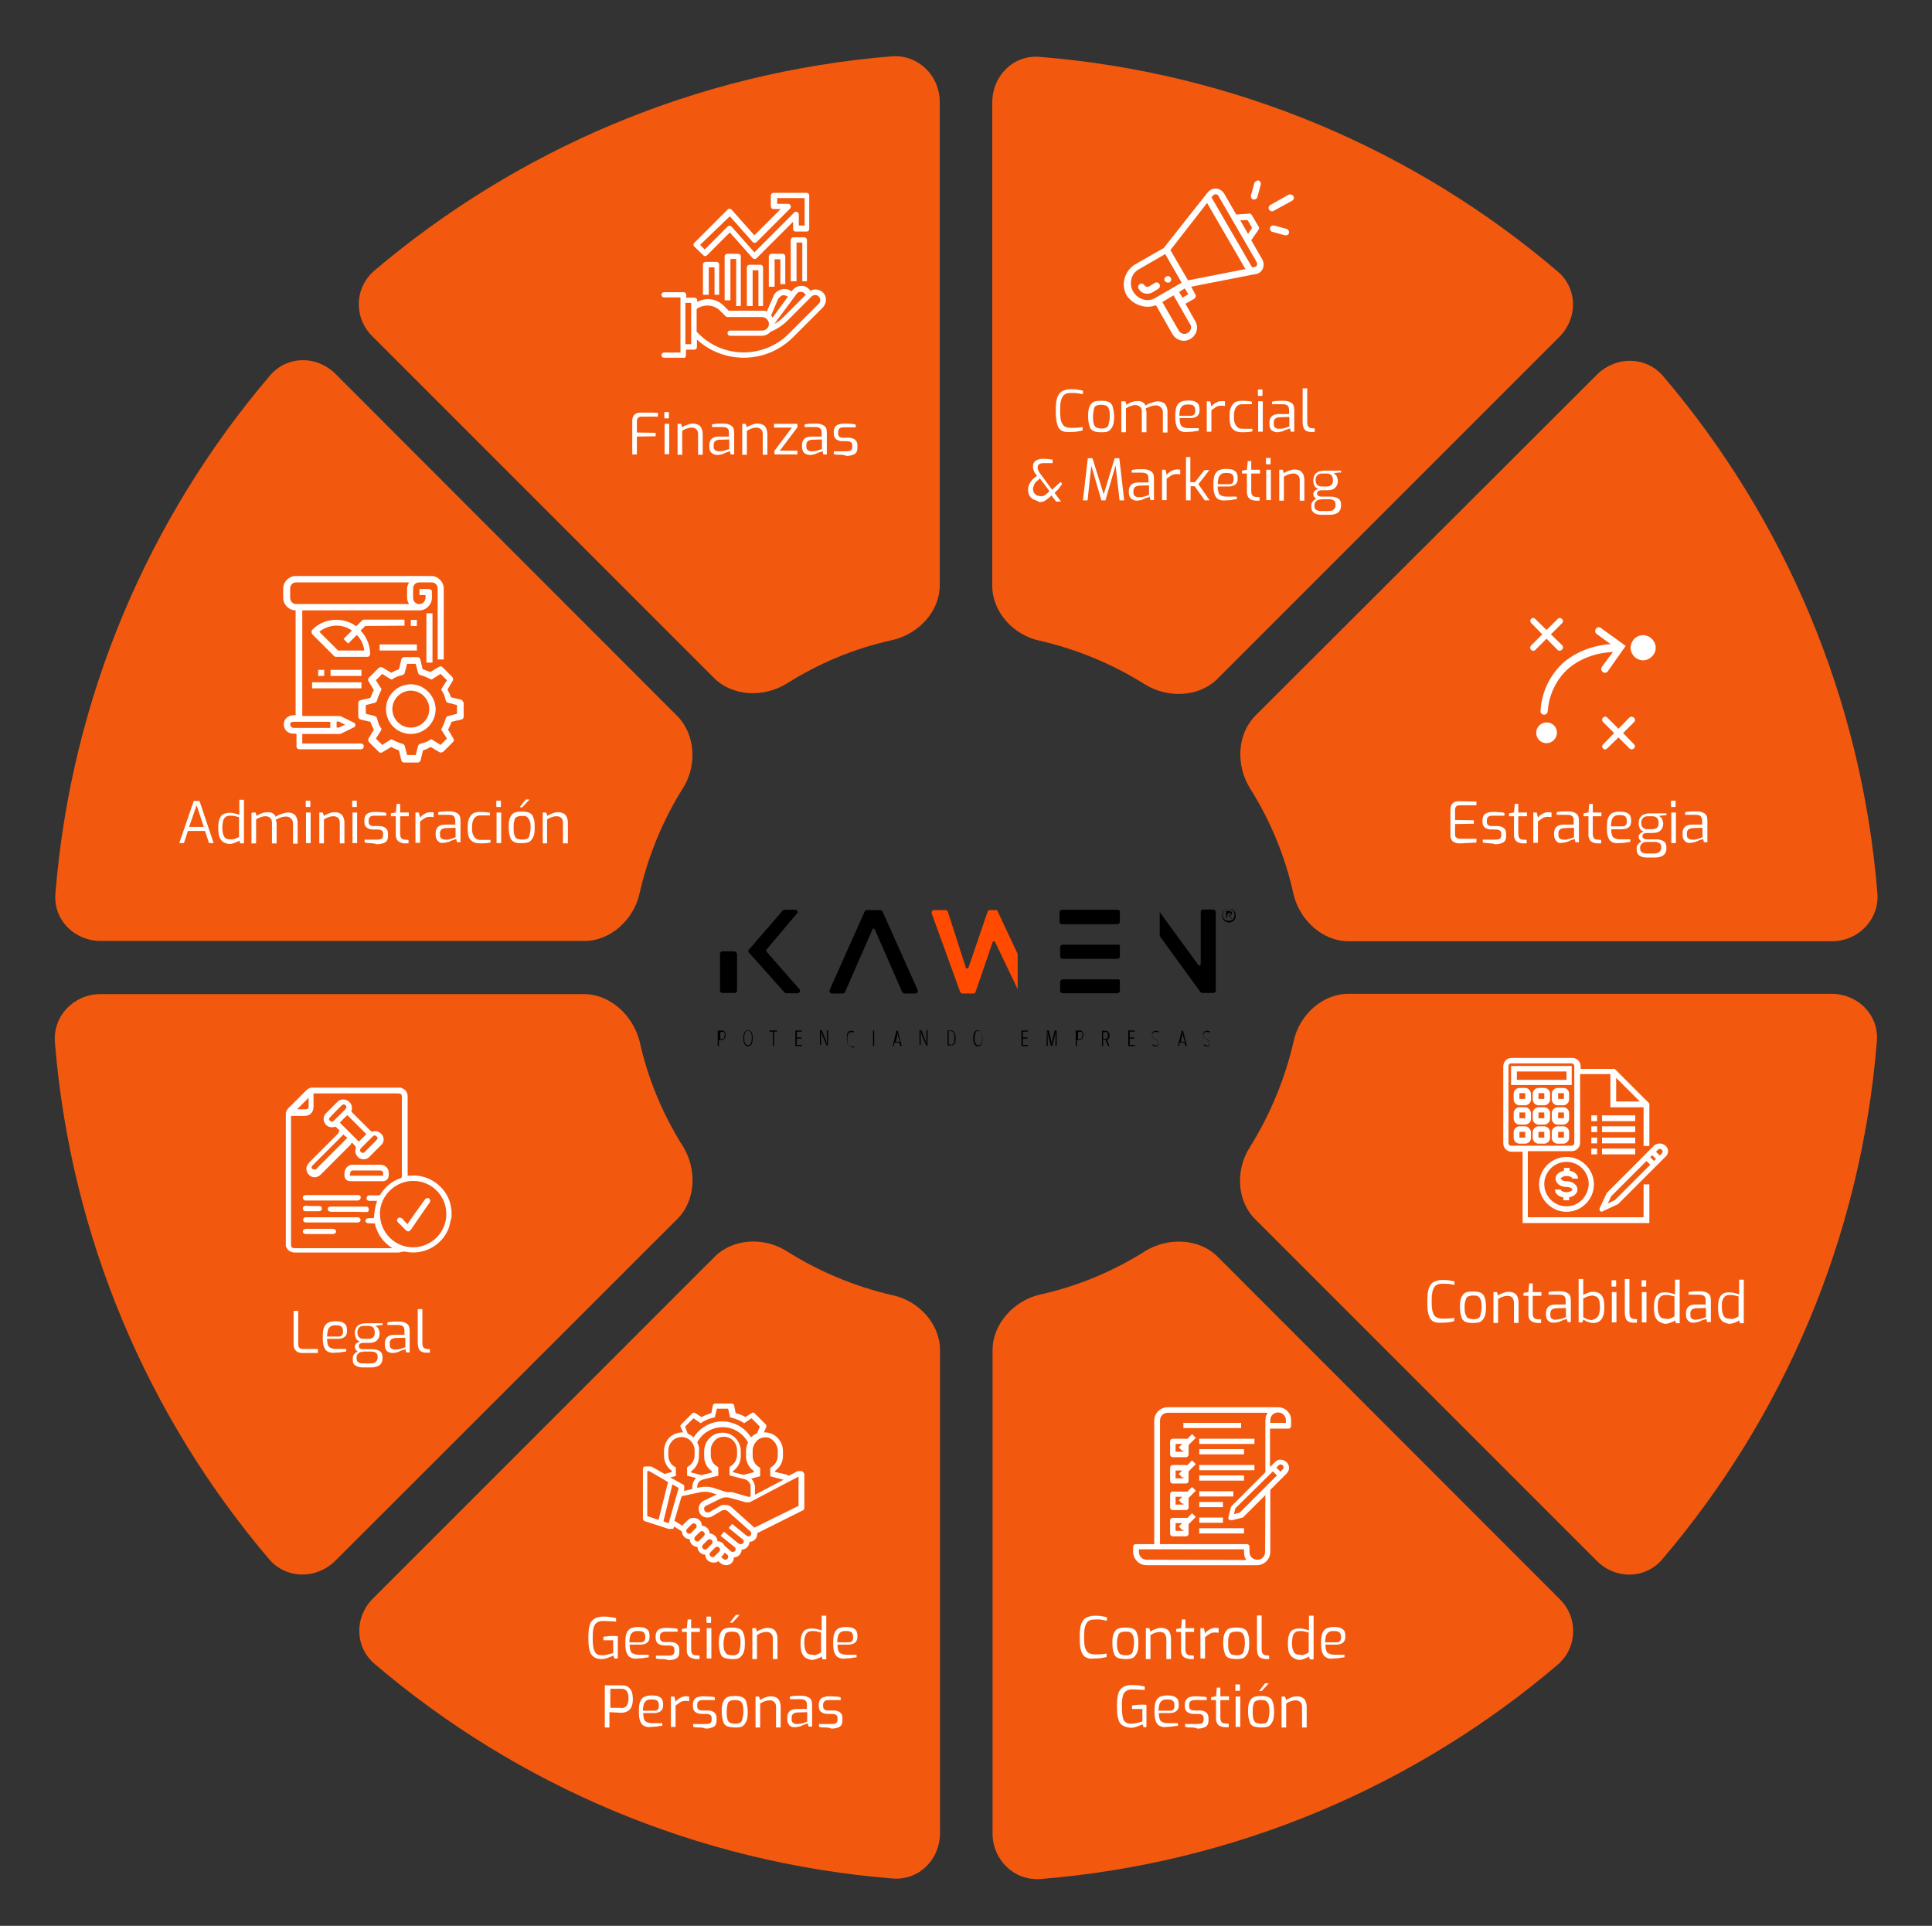 <?xml version="1.0" encoding="utf-8"?>
<!-- Generator: Adobe Illustrator 23.1.0, SVG Export Plug-In . SVG Version: 6.00 Build 0)  -->
<svg version="1.1" id="Capa_1" xmlns="http://www.w3.org/2000/svg" xmlns:xlink="http://www.w3.org/1999/xlink" x="0px" y="0px"
	 viewBox="0 0 669.2 667" style="enable-background:new 0 0 669.2 667;" xml:space="preserve">
<rect x="0" y="0" width="669.2" height="667" fill="#333333" stroke="none"/>
<style type="text/css">
	.st0{fill:#F2590F;}
	.st1{fill:#FFFFFF;}
	.st2{fill:#FF4A00;}
	.st3{fill-rule:evenodd;clip-rule:evenodd;fill:#FFFFFF;}
</style>
<g id="SOMBRA">
	<g id="wNccCD_1_">
	</g>
</g>
<g>
	<g>
		<g>
			<path class="st0" d="M421.8,235l118.3-118.3c6.5-6.5,6.4-16.9-0.7-22.8c-49.1-41.8-111.2-68.7-179.2-74.2
				c-9.1-0.8-16.5,6.5-16.5,15.8v167.4c0,9.1,7.4,17.1,16.4,19c13.1,3,25.5,8.2,36.6,15.2C404.5,241.9,415.4,241.5,421.8,235z"/>
			<path class="st0" d="M325.5,202.7V35.3c0-9.1-7.4-16.4-16.5-15.8C240.9,25,178.8,52.1,129.7,93.7c-7,6-7.2,16.4-0.7,22.8
				l118.3,118.3c6.5,6.5,17.3,6.8,25.1,2c11.1-7,23.4-12.2,36.6-15.1C318,219.7,325.5,211.9,325.5,202.7z"/>
			<path class="st0" d="M467.1,326h167.4c9.1,0,16.4-7.4,15.8-16.5c-5.5-68.1-32.5-130.2-74.2-179.2c-6-7-16.3-7-22.8-0.7
				L434.9,247.8c-6.5,6.5-6.8,17.3-2,25.1c7,11.1,12.2,23.4,15.1,36.6C450,318.5,458,326,467.1,326z"/>
			<path class="st0" d="M234.6,248L116.2,129.5c-6.5-6.5-16.9-6.4-22.8,0.7c-41.8,49.1-68.7,111.2-74.2,179.2
				c-0.8,9.1,6.5,16.5,15.8,16.5h167.4c9.1,0,17.1-7.4,19.1-16.4c3-13.1,8.1-25.5,15.1-36.6C241.4,265.3,241,254.5,234.6,248z"/>
			<path class="st0" d="M434.8,422.3l118.3,118.3c6.5,6.5,16.9,6.4,22.8-0.7c41.8-49.1,68.7-111.2,74.2-179.2
				c0.8-9.1-6.5-16.5-15.8-16.5H467.1c-9.1,0-17.1,7.4-19,16.4c-3,13.1-8.2,25.5-15.1,36.6C427.9,405,428.3,415.9,434.8,422.3z"/>
			<path class="st0" d="M343.8,467.6V635c0,9.1,7.4,16.4,16.5,15.8c68.1-5.5,130.2-32.5,179.2-74.2c7-6,7.2-16.4,0.7-22.8
				L421.8,435.3c-6.5-6.5-17.3-6.8-25.1-2c-11.1,7-23.4,12.2-36.6,15.1C351.2,450.5,343.8,458.5,343.8,467.6z"/>
			<path class="st0" d="M247.5,435.3L129.2,553.6c-6.5,6.5-6.4,16.9,0.7,22.8c49.1,41.8,111.2,68.7,179.2,74.2
				c9.1,0.8,16.5-6.5,16.5-15.8V467.6c0-9.1-7.4-17.1-16.4-19c-13.1-3-25.5-8.2-36.6-15.2C264.8,428.4,254,428.8,247.5,435.3z"/>
			<path class="st0" d="M202.2,344.3H34.8c-9.1,0-16.4,7.4-15.8,16.5c5.5,68.1,32.5,130.2,74.2,179.2c6,7,16.3,7,22.8,0.7
				l118.6-118.5c6.5-6.5,6.8-17.3,2-25.1c-7-11.1-12.2-23.4-15.1-36.6C219.2,351.7,211.4,344.3,202.2,344.3z"/>
		</g>
	</g>
	<g>
		<path class="st1" d="M67.1,277.4h2L74,292h-1.6l-1.4-4.2h-5.9l-1.4,4.2h-1.6L67.1,277.4z M70.6,286.4l-2.5-7.5l-2.6,7.5H70.6z"/>
		<path class="st1" d="M76.5,290.8c-0.7-0.9-0.9-2.2-0.9-4c0-1.3,0.1-2.3,0.4-3.1s0.7-1.4,1.3-1.7c0.7-0.3,1.3-0.5,2.3-0.5
			s2.1,0.3,3.3,0.7V277h1.6v15.1h-1.3l-0.3-1c-0.3,0.3-0.8,0.5-1.6,0.8s-1.3,0.4-2,0.4C78,292.1,77.1,291.7,76.5,290.8z M81.4,290.5
			c0.5-0.1,0.9-0.4,1.4-0.7V283c-0.7-0.1-1.2-0.3-1.6-0.4c-0.4-0.1-0.8-0.1-1.3-0.1c-0.7,0-1.3,0.1-1.7,0.4
			c-0.4,0.3-0.7,0.7-0.9,1.3c-0.1,0.7-0.3,1.4-0.3,2.5c0,1.4,0.3,2.5,0.7,3.1c0.4,0.7,1,0.9,2.1,0.9
			C80.4,290.8,80.9,290.7,81.4,290.5z"/>
		<path class="st1" d="M87.3,281.4h1.2l0.4,1.2c1.3-0.9,2.6-1.3,3.9-1.3c0.7,0,1.2,0.1,1.7,0.4c0.5,0.3,0.8,0.7,1,1.2
			c0.5-0.4,1.2-0.8,2.1-1c0.8-0.3,1.6-0.5,2.2-0.5c1,0,2,0.4,2.5,1c0.5,0.7,0.8,1.6,0.8,2.6v7.2h-1.6v-7c0-0.7-0.3-1.3-0.7-1.7
			c-0.4-0.4-0.9-0.7-1.7-0.7c-0.5,0-1.2,0.1-1.8,0.3c-0.7,0.3-1.2,0.5-1.8,0.8c0.1,0.4,0.3,0.8,0.3,1.2v7h-1.6v-7
			c0-0.7-0.1-1.3-0.5-1.7c-0.4-0.4-0.9-0.7-1.6-0.7c-0.7,0-1.2,0.1-1.7,0.3c-0.5,0.1-1,0.4-1.7,0.8v8.3h-1.6v-10.5H87.3z"/>
		<path class="st1" d="M106,279.5c0,0-0.1-0.1-0.1-0.3v-1.6c0-0.3,0.1-0.3,0.3-0.3h1c0.3,0,0.3,0.1,0.3,0.3v1.6
			c0,0.3-0.1,0.3-0.3,0.3h-1C106.1,279.6,106.1,279.5,106,279.5z M106,281.4h1.6V292H106V281.4z"/>
		<path class="st1" d="M110.6,281.4h1.2l0.4,1.2c0.5-0.4,1.2-0.7,1.8-0.9c0.7-0.3,1.3-0.4,2-0.4c1,0,2,0.4,2.5,1
			c0.5,0.7,0.8,1.6,0.8,2.6v7.2h-1.6v-7c0-0.7-0.1-1.3-0.5-1.7c-0.4-0.4-0.9-0.7-1.6-0.7c-0.7,0-1.2,0.1-1.7,0.3
			c-0.5,0.1-1,0.4-1.7,0.8v8.3h-1.6V281.4z"/>
		<path class="st1" d="M122.1,279.5c0,0-0.1-0.1-0.1-0.3v-1.6c0-0.3,0.1-0.3,0.3-0.3h1c0.3,0,0.3,0.1,0.3,0.3v1.6
			c0,0.3-0.1,0.3-0.3,0.3h-1C122.3,279.6,122.3,279.5,122.1,279.5z M122.1,281.4h1.6V292h-1.6V281.4z"/>
		<path class="st1" d="M128.1,292c-0.9,0-1.6-0.1-1.8-0.3v-0.9h4.3c0.8,0,1.3-0.1,1.6-0.3c0.4-0.3,0.5-0.7,0.5-1.3v-0.5
			c0-1-0.7-1.4-2-1.4h-1.4c-1,0-1.8-0.3-2.3-0.7c-0.5-0.4-0.8-1-0.8-2v-0.5c0-1,0.3-1.7,0.9-2.2c0.7-0.5,1.6-0.7,2.9-0.7
			c0.5,0,1.2,0,2,0.1c0.8,0,1.4,0.1,1.8,0.3v0.9h-4c-0.7,0-1.3,0.1-1.6,0.4c-0.4,0.3-0.5,0.7-0.5,1.3v0.4c0,0.5,0.1,0.9,0.5,1.2
			c0.4,0.3,0.9,0.3,1.6,0.3h1.6c0.9,0,1.7,0.3,2.2,0.7c0.5,0.4,0.8,1,0.8,2v0.8c0,1-0.3,1.7-0.9,2.1c-0.7,0.4-1.6,0.7-2.9,0.7
			C129.8,292.1,129,292.1,128.1,292z"/>
		<path class="st1" d="M137.8,291.2c-0.5-0.5-0.8-1.4-0.7-2.6v-5.9h-1.7v-1l1.7-0.3l0.3-3h1.2v3h3v1.3h-3v5.9c0,0.8,0.1,1.3,0.4,1.7
			c0.3,0.3,0.7,0.5,1.2,0.5l1.3,0.1v1.2H140C139.1,292,138.3,291.7,137.8,291.2z"/>
		<path class="st1" d="M143.9,281.4h1.2l0.4,1.8c0.5-0.7,1-1,1.7-1.4c0.7-0.4,1.3-0.5,2-0.5c0.4,0,0.7,0,1,0.1v1.6
			c-0.7-0.1-0.9-0.1-1.2-0.1c-0.7,0-1.3,0.1-1.8,0.4c-0.5,0.3-1,0.7-1.7,1.2v7.4h-1.6L143.9,281.4L143.9,281.4z"/>
		<path class="st1" d="M151.7,291.3c-0.5-0.5-0.8-1.2-0.8-2v-0.8c0-0.9,0.3-1.6,0.8-2.1s1.4-0.8,2.5-0.8h3.5v-1.3
			c0-0.7-0.3-1.3-0.5-1.6c-0.4-0.4-1-0.5-2.1-0.5h-3.3v-0.9c1.3-0.3,2.5-0.3,3.9-0.3c1.3,0,2.2,0.3,2.9,0.8c0.7,0.5,0.9,1.3,0.9,2.5
			v7.4h-1.2l-0.3-1.2c-0.1,0.1-0.4,0.3-0.9,0.4s-1,0.4-1.7,0.7c-0.7,0.1-1.2,0.3-1.8,0.3C152.9,292.1,152.2,291.8,151.7,291.3z
			 M155.6,290.7c0.5-0.1,1-0.3,1.4-0.4s0.7-0.3,0.8-0.3v-3.3l-3.3,0.1c-0.8,0-1.3,0.3-1.6,0.5c-0.4,0.4-0.5,0.8-0.5,1.3v0.5
			c0,0.7,0.1,1,0.5,1.3c0.4,0.3,0.8,0.4,1.3,0.4C154.7,290.9,155.1,290.8,155.6,290.7z"/>
		<path class="st1" d="M163,290.9c-0.8-0.8-1-2.2-1-4.2c0-1.4,0.1-2.5,0.5-3.3c0.4-0.8,0.8-1.3,1.4-1.7c0.7-0.3,1.4-0.5,2.3-0.5
			c1.3,0,2.5,0.1,3.5,0.3v0.9h-3.1c-0.8,0-1.3,0.1-1.7,0.4c-0.4,0.3-0.8,0.7-1,1.3c-0.3,0.7-0.4,1.4-0.4,2.6c0,1,0.1,2,0.4,2.5
			c0.3,0.7,0.7,1,1,1.3c0.4,0.3,1,0.4,1.7,0.4h3.3v0.9c-1.3,0.3-2.5,0.3-3.6,0.3C164.8,292.1,163.8,291.7,163,290.9z"/>
		<path class="st1" d="M172,279.5c0,0-0.1-0.1-0.1-0.3v-1.6c0-0.3,0.1-0.3,0.3-0.3h1c0.3,0,0.3,0.1,0.3,0.3v1.6
			c0,0.3-0.1,0.3-0.3,0.3h-1C172.1,279.6,172.1,279.5,172,279.5z M172,281.4h1.6V292H172V281.4z"/>
		<path class="st1" d="M178.1,291.6c-0.7-0.3-1.2-0.8-1.4-1.7c-0.3-0.8-0.5-2-0.5-3.4s0.1-2.6,0.5-3.4c0.4-0.8,0.8-1.3,1.4-1.6
			c0.7-0.3,1.6-0.4,2.6-0.4c1,0,2,0.1,2.6,0.4c0.7,0.3,1.2,0.8,1.4,1.6c0.4,0.8,0.5,2,0.5,3.4s-0.1,2.6-0.5,3.4
			c-0.4,0.8-0.8,1.3-1.4,1.7c-0.7,0.3-1.6,0.4-2.6,0.4C179.7,292.1,178.8,292,178.1,291.6z M182.5,290.5c0.4-0.1,0.8-0.5,0.9-1.2
			c0.1-0.7,0.4-1.4,0.4-2.6s-0.1-2.1-0.4-2.6s-0.5-0.9-0.9-1.2c-0.4-0.3-1-0.3-1.7-0.3c-0.8,0-1.3,0.1-1.7,0.3
			c-0.4,0.1-0.8,0.5-0.9,1.2c-0.3,0.7-0.3,1.4-0.3,2.6s0.1,2.1,0.3,2.6c0.3,0.7,0.5,1,0.9,1.2c0.4,0.1,1,0.3,1.7,0.3
			S182,290.7,182.5,290.5z M182.1,276.9h1.3l-2.5,2.7h-0.9L182.1,276.9z"/>
		<path class="st1" d="M188,281.4h1.2l0.4,1.2c0.5-0.4,1.2-0.7,1.8-0.9c0.7-0.3,1.3-0.4,2-0.4c1,0,2,0.4,2.5,1
			c0.5,0.7,0.8,1.6,0.8,2.6v7.2H195v-7c0-0.7-0.1-1.3-0.5-1.7c-0.4-0.4-0.9-0.7-1.6-0.7c-0.7,0-1.2,0.1-1.7,0.3
			c-0.5,0.1-1,0.4-1.7,0.8v8.3H188V281.4z"/>
	</g>
	<g>
		<path class="st1" d="M503.3,291.5c-0.5-0.4-0.9-1.2-0.9-2.2v-8.9c0-1,0.3-1.8,0.8-2.2c0.5-0.5,1.2-0.7,2.1-0.7
			c2.1,0,3.8,0.1,4.9,0.1h1.2v1.3h-5.7c-1.2,0-1.7,0.5-1.7,1.7v3.4l6.5,0.1v1.2l-6.5,0.1v3.4c0,0.7,0.1,1.2,0.5,1.3
			c0.3,0.3,0.8,0.4,1.3,0.4h5.6v1.3c-2.5,0.1-4.6,0.3-6,0.3C504.6,292.1,503.9,291.8,503.3,291.5z"/>
		<path class="st1" d="M515.4,292c-0.9,0-1.6-0.1-1.8-0.3v-0.9h4.3c0.8,0,1.3-0.1,1.6-0.3c0.4-0.3,0.5-0.7,0.5-1.3v-0.5
			c0-1-0.7-1.4-2-1.4h-1.4c-1,0-1.8-0.3-2.3-0.7c-0.5-0.4-0.8-1-0.8-2v-0.5c0-1,0.3-1.7,0.9-2.2c0.7-0.5,1.6-0.7,2.9-0.7
			c0.5,0,1.2,0,2,0.1c0.8,0,1.4,0.1,1.8,0.3v0.9h-4c-0.7,0-1.3,0.1-1.6,0.4c-0.3,0.3-0.5,0.7-0.5,1.3v0.4c0,0.5,0.1,0.9,0.5,1.2
			c0.4,0.3,0.9,0.3,1.6,0.3h1.6c0.9,0,1.7,0.3,2.2,0.7c0.5,0.4,0.8,1,0.8,2v0.8c0,1-0.3,1.7-0.9,2.1c-0.7,0.4-1.6,0.7-2.9,0.7
			C517.1,292.1,516.3,292.1,515.4,292z"/>
		<path class="st1" d="M525.1,291.2c-0.5-0.5-0.8-1.4-0.7-2.6v-5.9h-1.7v-1l1.7-0.3l0.3-3h1.2v3h3v1.3h-3v5.9c0,0.8,0.1,1.3,0.4,1.7
			c0.3,0.3,0.7,0.5,1.2,0.5l1.3,0.1v1.2h-1.4C526.3,292,525.5,291.7,525.1,291.2z"/>
		<path class="st1" d="M531.1,281.4h1.2l0.4,1.8c0.5-0.7,1-1,1.7-1.4c0.7-0.4,1.3-0.5,2-0.5c0.4,0,0.7,0,1,0.1v1.6
			c-0.7-0.1-0.9-0.1-1.2-0.1c-0.7,0-1.3,0.1-1.8,0.4c-0.5,0.3-1,0.7-1.7,1.2v7.4h-1.6V281.4L531.1,281.4z"/>
		<path class="st1" d="M539.1,291.3c-0.5-0.5-0.8-1.2-0.8-2v-0.8c0-0.9,0.3-1.6,0.8-2.1c0.5-0.5,1.4-0.8,2.5-0.8h3.5v-1.3
			c0-0.7-0.1-1.3-0.5-1.6c-0.4-0.4-1-0.5-2.1-0.5h-3.3v-0.9c1.3-0.3,2.5-0.3,3.9-0.3c1.3,0,2.2,0.3,2.9,0.8c0.7,0.5,0.9,1.3,0.9,2.5
			v7.4h-1.2l-0.3-1.2c-0.1,0.1-0.4,0.3-0.9,0.4c-0.5,0.1-1,0.4-1.7,0.7c-0.7,0.1-1.2,0.3-1.8,0.3
			C540.1,292.1,539.5,291.8,539.1,291.3z M543,290.7c0.5-0.1,1-0.3,1.4-0.4c0.4-0.1,0.7-0.3,0.8-0.3v-3.3l-3.3,0.1
			c-0.8,0-1.3,0.3-1.6,0.5c-0.4,0.4-0.5,0.8-0.5,1.3v0.5c0,0.7,0.1,1,0.5,1.3s0.8,0.4,1.3,0.4C541.9,290.9,542.5,290.8,543,290.7z"
			/>
		<path class="st1" d="M550.9,291.2c-0.5-0.5-0.8-1.4-0.7-2.6v-5.9h-1.7v-1l1.7-0.3l0.3-3h1.2v3h3v1.3h-3v5.9c0,0.8,0.1,1.3,0.4,1.7
			c0.3,0.4,0.7,0.5,1.2,0.5l1.3,0.1v1.2h-1.4C552.1,292,551.3,291.7,550.9,291.2z"/>
		<path class="st1" d="M558.3,291.6c-0.7-0.4-1-0.9-1.3-1.7c-0.3-0.8-0.4-1.8-0.4-3.3c0-1.4,0.1-2.5,0.4-3.3
			c0.3-0.8,0.8-1.3,1.4-1.7c0.7-0.3,1.6-0.5,2.6-0.5c0.9,0,1.7,0.1,2.3,0.3c0.5,0.3,1,0.5,1.3,1c0.3,0.5,0.4,1.2,0.4,2.1
			c0,0.9-0.3,1.6-0.8,2c-0.5,0.4-1.3,0.7-2.2,0.7h-3.9c0,0.9,0.1,1.6,0.3,2.1c0.1,0.5,0.5,0.9,0.9,1c0.5,0.3,1.2,0.4,2,0.4h3.4v0.9
			c-0.7,0.1-1.3,0.1-2,0.3c-0.5,0-1.2,0.1-1.8,0.1C559.8,292.1,558.9,292,558.3,291.6z M561.8,286.2c0.7,0,1-0.1,1.3-0.4
			c0.3-0.3,0.4-0.7,0.4-1.2c0-0.9-0.1-1.4-0.5-1.8c-0.4-0.4-1-0.5-2.1-0.5c-0.8,0-1.3,0.1-1.7,0.4c-0.4,0.3-0.7,0.7-0.9,1.2
			c-0.1,0.5-0.3,1.3-0.3,2.3H561.8z"/>
		<path class="st1" d="M576.9,282.3l-2.3,0.3c0.3,0.1,0.5,0.4,0.7,0.5c0.1,0.1,0.4,0.4,0.5,0.8c0.1,0.4,0.3,0.8,0.3,1.4
			c0,0.9-0.3,1.7-0.9,2.3c-0.7,0.7-1.6,0.9-2.9,0.9h-1.7c-0.7,0-1,0.1-1.3,0.3c-0.3,0.1-0.4,0.5-0.4,0.9c0,0.3,0.1,0.5,0.4,0.7
			c0.3,0.1,0.5,0.3,0.8,0.3h3.5c1.2,0,2.1,0.3,2.7,0.7c0.7,0.5,0.9,1.2,0.9,2.2v0.4c0,0.9-0.4,1.7-1,2.2c-0.7,0.5-1.7,0.8-2.9,0.8
			h-3c-1,0-2-0.3-2.5-0.7c-0.5-0.4-0.9-1-0.9-2v-0.5c0-0.5,0.1-1,0.5-1.4c0.3-0.4,0.8-0.8,1.3-0.9c-0.4-0.1-0.5-0.4-0.8-0.7
			c-0.1-0.3-0.3-0.5-0.3-0.9c0-1,0.7-1.6,1.8-1.8c-0.7-0.3-1.2-0.7-1.4-1.2c-0.3-0.5-0.4-1.2-0.4-1.8c0-2.2,1.3-3.4,4-3.4h5.6v0.7
			H576.9z M570.4,291.6c-0.7,0-1.2,0.1-1.6,0.5c-0.4,0.3-0.7,0.8-0.7,1.4v0.4c0,1.2,0.8,1.7,2.3,1.7h2.5c0.8,0,1.4-0.1,1.8-0.5
			c0.4-0.3,0.7-0.8,0.7-1.4v-0.3c0-0.5-0.1-1-0.5-1.3c-0.4-0.3-0.9-0.5-1.8-0.5H570.4z M574,286.6c0.4-0.4,0.5-0.9,0.5-1.6
			c0-1.6-0.8-2.3-2.3-2.3H571c-0.8,0-1.4,0.1-1.8,0.5c-0.4,0.4-0.7,0.9-0.7,1.7c0,1.6,0.8,2.3,2.2,2.3h1.2
			C573,287.2,573.7,287,574,286.6z"/>
		<path class="st1" d="M578.9,279.5c0,0-0.1-0.1-0.1-0.3v-1.6c0-0.3,0.1-0.3,0.3-0.3h1c0.3,0,0.3,0.1,0.3,0.3v1.6
			c0,0.3-0.1,0.3-0.3,0.3h-1C579,279.6,579,279.5,578.9,279.5z M578.9,281.4h1.6V292h-1.6V281.4z"/>
		<path class="st1" d="M583.6,291.3c-0.5-0.5-0.8-1.2-0.8-2v-0.8c0-0.9,0.3-1.6,0.8-2.1c0.5-0.5,1.4-0.8,2.5-0.8h3.5v-1.3
			c0-0.7-0.3-1.3-0.5-1.6c-0.4-0.4-1-0.5-2.1-0.5h-3.3v-0.9c1.3-0.3,2.5-0.3,3.9-0.3c1.3,0,2.2,0.3,2.9,0.8c0.7,0.5,0.9,1.3,0.9,2.5
			v7.4h-1.2l-0.3-1.2c-0.1,0.1-0.4,0.3-0.9,0.4c-0.5,0.1-1,0.4-1.7,0.7c-0.7,0.1-1.2,0.3-1.7,0.3
			C584.8,292.1,584.1,291.8,583.6,291.3z M587.5,290.7c0.5-0.1,1-0.3,1.4-0.4s0.7-0.3,0.8-0.3v-3.3l-3.3,0.1c-0.8,0-1.3,0.3-1.6,0.5
			c-0.4,0.4-0.5,0.8-0.5,1.3v0.5c0,0.7,0.1,1,0.5,1.3c0.4,0.3,0.8,0.4,1.3,0.4C586.6,290.9,587.1,290.8,587.5,290.7z"/>
	</g>
	<g>
		<path d="M427.9,316.2c-0.1-0.3-0.3-0.5-0.5-0.8c-0.3-0.3-0.5-0.4-0.8-0.5c-0.3-0.1-0.7-0.1-0.9-0.1s-0.7,0-0.9,0.1
			c-0.3,0.1-0.5,0.3-0.8,0.5c-0.3,0.3-0.4,0.5-0.5,0.8c-0.1,0.3-0.1,0.7-0.1,0.9s0,0.7,0.1,0.9c0.1,0.3,0.3,0.5,0.5,0.8
			c0.3,0.3,0.5,0.4,0.8,0.5c0.5,0.3,1.3,0.3,1.8,0c0.3-0.1,0.5-0.3,0.8-0.5c0.3-0.3,0.4-0.5,0.5-0.8c0.1-0.3,0.1-0.7,0.1-0.9
			C428,316.7,428,316.4,427.9,316.2z M427.5,317.7c-0.1,0.3-0.3,0.4-0.4,0.7c-0.1,0.1-0.4,0.3-0.7,0.4c-0.3,0.1-0.5,0.1-0.8,0.1
			s-0.5,0-0.8-0.1c-0.3-0.1-0.4-0.3-0.7-0.4c-0.1-0.1-0.3-0.4-0.4-0.7c-0.1-0.3-0.1-0.5-0.1-0.8s0-0.5,0.1-0.8s0.3-0.4,0.4-0.7
			c0.1-0.1,0.4-0.3,0.7-0.4c0.5-0.3,1-0.3,1.6,0c0.3,0.1,0.4,0.3,0.7,0.4c0.1,0.1,0.3,0.4,0.4,0.7s0.1,0.5,0.1,0.8
			C427.6,317.2,427.6,317.5,427.5,317.7z"/>
		<path d="M426.7,318.3l-0.4-0.7c0-0.1-0.1-0.1-0.1-0.3c0,0,0,0-0.1-0.1l-0.1-0.1h0.1c0.1,0,0.3-0.1,0.4-0.3
			c0.1-0.1,0.3-0.3,0.3-0.5c0-0.3-0.1-0.4-0.3-0.5c-0.1-0.1-0.4-0.3-0.8-0.3h-0.9c-0.1,0-0.1,0-0.1,0.1v2.3c0,0,0,0.1,0.1,0.1h0.1
			c0.1,0,0.1,0,0.1-0.1v-0.9h0.3c0.1,0,0.3,0,0.4,0.1c0.1,0.1,0.1,0.1,0.3,0.3l0.4,0.7l0.1,0.1L426.7,318.3
			C426.7,318.4,426.9,318.4,426.7,318.3C426.9,318.3,426.9,318.3,426.7,318.3z M425.7,317h-0.4v-0.8h0.5c0.1,0,0.4,0,0.4,0.1
			c0.1,0,0.1,0.1,0.1,0.3c0,0.1,0,0.3-0.1,0.3C426.1,317,426,317,425.7,317z"/>
		<path d="M277,342.7c0.1,0.1,0.1,0.3,0.1,0.5c0,0.4-0.4,0.8-0.8,0.8l0,0h-3.9l0,0l0,0c-0.3,0-0.5-0.1-0.7-0.3l0,0l-12.4-13.9l0,0
			c-0.1-0.1-0.1-0.3-0.1-0.5c0-0.3,0.1-0.4,0.3-0.5l0,0l11.5-13.3l0,0c0.1-0.3,0.4-0.4,0.7-0.4h3.8l0,0c0.4,0,0.8,0.4,0.8,0.8
			c0,0.3-0.1,0.4-0.3,0.5l0,0l-10.5,12.5l0,0c-0.1,0.1-0.1,0.1-0.1,0.3s0,0.3,0.1,0.4l0,0L277,342.7L277,342.7z"/>
		<path class="st2" d="M345.6,315.7l6.9,14.7v12.2l-7.8-16.3l0,0c-0.1-0.1-0.3-0.3-0.4-0.3c-0.3,0-0.4,0.1-0.5,0.4l0,0l-5.9,17.2
			l0,0c-0.1,0.3-0.4,0.5-0.8,0.5l0,0l0,0h-3.8c-0.3,0-0.5-0.3-0.7-0.5l0,0l-9.9-27.3l0,0c0-0.1,0-0.1,0-0.3c0-0.4,0.4-0.8,0.8-0.8
			l0,0l0,0h4l0,0l0,0c0.4,0,0.7,0.3,0.8,0.5l0,0l6.2,19.3l0,0c0,0.3,0.3,0.4,0.5,0.4c0.3,0,0.4-0.1,0.5-0.4l0,0l6.6-19.3l0,0
			c0.1-0.3,0.4-0.5,0.8-0.5l0,0h2l0,0C345.2,315.1,345.5,315.3,345.6,315.7L345.6,315.7z"/>
		<path d="M255.3,330.5L255.3,330.5v12.6l0,0l0,0l0,0c0,0.4-0.4,0.8-0.8,0.8h-4.3c-0.4,0-0.8-0.4-0.8-0.8v-12.8
			c0-0.4,0.4-0.8,0.8-0.8l0,0l0,0h4.3l0,0l0,0C255,329.7,255.3,330.1,255.3,330.5L255.3,330.5L255.3,330.5z"/>
		<path d="M317.9,343c0,0.1,0,0.1,0,0.3c0,0.4-0.4,0.8-0.8,0.8l0,0l0,0h-3.8l0,0l0,0c-0.4,0-0.7-0.3-0.8-0.5l0,0l-9.5-21.7l0,0
			c-0.1-0.1-0.3-0.3-0.4-0.3c-0.3,0-0.4,0.1-0.4,0.3l0,0l-9.5,21.7l0,0c-0.1,0.3-0.4,0.4-0.7,0.5l0,0l0,0l0,0h-3.9
			c-0.4,0-0.8-0.4-0.8-0.8c0-0.1,0-0.1,0-0.3l0,0l12.2-27.3l0,0c0.1-0.3,0.4-0.5,0.8-0.5l0,0l0,0l0,0h4.6l0,0l0,0l0,0
			c0.4,0,0.7,0.3,0.8,0.5l0,0L317.9,343L317.9,343z"/>
		<path d="M421.1,315.8v27.3l0,0c0,0.4-0.4,0.8-0.8,0.8l0,0l0,0h-3.8l0,0l0,0l0,0c-0.3,0-0.5-0.1-0.7-0.3l0,0l-14.1-19.4v-8.3
			l13.3,18.2l0,0c0.1,0.1,0.3,0.3,0.4,0.3c0.3,0,0.5-0.3,0.5-0.5l0,0v-18.1c0-0.4,0.4-0.8,0.8-0.8l0,0l0,0h3.5l0,0l0,0
			C420.7,315.1,421,315.4,421.1,315.8z"/>
		<path d="M387.9,315.8v3.5c0,0.4-0.4,0.7-0.8,0.8h-19.3c-0.4,0-0.8-0.4-0.8-0.8l0,0l0,0l0,0v-3.4l0,0l0,0l0,0
			c0-0.4,0.4-0.8,0.8-0.8l0,0l0,0H387l0,0l0,0C387.7,315.1,387.9,315.4,387.9,315.8z"/>
		<path d="M387.9,339.7v3.5c0,0.4-0.4,0.8-0.8,0.8l0,0l0,0H368l0,0l0,0c-0.4,0-0.8-0.4-0.8-0.8l0,0l0,0l0,0V340l0,0l0,0l0,0
			c0-0.4,0.4-0.8,0.8-0.8l0,0l0,0h19.1l0,0l0,0C387.7,339.1,387.9,339.4,387.9,339.7z"/>
		<path d="M387.9,327.8v3.5c0,0.4-0.4,0.8-0.8,0.8l0,0l0,0H368l0,0l0,0c-0.4,0-0.8-0.4-0.8-0.8l0,0l0,0l0,0V328l0,0l0,0l0,0
			c0-0.4,0.4-0.8,0.8-0.8l0,0l0,0h19.1l0,0l0,0C387.7,327,387.9,327.4,387.9,327.8z"/>
		<g>
			<path d="M248.8,356.9h1.2c0.5,0,0.8,0.1,1,0.4c0.3,0.3,0.3,0.7,0.3,1.2c0,0.3,0,0.5-0.1,0.7c0,0.3-0.1,0.4-0.3,0.5
				c-0.1,0.1-0.3,0.3-0.4,0.4c-0.1,0.1-0.4,0.1-0.7,0.1h-0.8v2.1h-0.4v-5.3H248.8z M250,359.9c0.4,0,0.5-0.1,0.7-0.3
				c0.1-0.1,0.3-0.5,0.3-0.9v-0.3c0-0.3,0-0.4,0-0.5c0-0.1-0.1-0.3-0.1-0.4c-0.1-0.1-0.1-0.1-0.3-0.1c-0.1,0-0.3,0-0.4,0h-0.7v2.5
				H250z"/>
			<path d="M259.1,362.4c-0.5,0-0.9-0.3-1.2-0.7c-0.3-0.4-0.4-1.2-0.4-2.1s0.1-1.6,0.4-2.1c0.3-0.5,0.7-0.7,1.2-0.7s0.9,0.3,1.2,0.7
				c0.3,0.5,0.4,1.2,0.4,2.1s-0.1,1.7-0.4,2.1C260,362.1,259.6,362.4,259.1,362.4z M259.1,362c0.1,0,0.4,0,0.5-0.1
				c0.1-0.1,0.3-0.1,0.4-0.4c0.1-0.1,0.1-0.4,0.3-0.7c0-0.3,0.1-0.7,0.1-1v-0.7c0-0.4,0-0.7-0.1-0.9c0-0.3-0.1-0.4-0.3-0.7
				c-0.1-0.1-0.3-0.3-0.4-0.4c-0.1-0.1-0.3-0.1-0.5-0.1s-0.4,0-0.5,0.1c-0.1,0.1-0.3,0.1-0.4,0.4c-0.1,0.1-0.1,0.4-0.3,0.7
				c-0.1,0.3-0.1,0.5-0.1,0.9v0.7c0,0.4,0,0.8,0.1,1c0.1,0.3,0.1,0.5,0.3,0.7c0.1,0.1,0.3,0.3,0.4,0.4
				C258.7,362,258.9,362,259.1,362z"/>
			<path d="M266.5,357.3v-0.4h2.6v0.4h-1v4.9h-0.4v-4.9H266.5z"/>
			<path d="M275.5,356.9h2.2v0.4H276v2h1.6v0.4H276v2.2h1.8v0.4h-2.3L275.5,356.9L275.5,356.9z"/>
			<path d="M284.2,356.9h0.5l1.4,3.6l0.4,1.4l-0.1-1.6v-3.5h0.4v5.3h-0.5l-1.6-3.8l-0.4-1.3l0.1,1.3v3.6h-0.4v-5.2H284.2z"/>
			<path d="M295,362.4c-0.3,0-0.5,0-0.8-0.1c-0.3-0.1-0.4-0.3-0.5-0.5c-0.1-0.3-0.3-0.5-0.3-0.9c0-0.4-0.1-0.8-0.1-1.2
				c0-0.4,0-0.8,0.1-1.2c0-0.4,0.1-0.7,0.3-0.9c0.1-0.3,0.3-0.4,0.5-0.5c0.3-0.1,0.4-0.1,0.7-0.1s0.4,0,0.5,0.1
				c0.1,0,0.3,0.1,0.4,0.1l-0.1,0.4c-0.1-0.1-0.4-0.1-0.5-0.1c-0.1,0-0.3,0-0.5,0c-0.1,0-0.3,0-0.4,0.1c-0.1,0-0.3,0.1-0.4,0.3
				c-0.1,0.1-0.1,0.4-0.3,0.7c0,0.3-0.1,0.7-0.1,1v0.7c0,0.4,0,0.8,0.1,1c0,0.3,0.1,0.5,0.3,0.7c0.1,0.1,0.3,0.3,0.4,0.4
				c0.1,0.1,0.3,0.1,0.5,0.1c0.3,0,0.4,0,0.5-0.1c0.1,0,0.3-0.1,0.4-0.1l0.1,0.4c-0.1,0.1-0.3,0.1-0.5,0.3
				C295.4,362.4,295.1,362.4,295,362.4z"/>
			<path d="M302.4,356.9h0.4v5.3h-0.4V356.9z"/>
			<path d="M309.6,362.3h-0.4l1.3-5.3h0.5l1.3,5.3h-0.5l-0.3-1.2h-1.7L309.6,362.3z M311,358.5l-0.1-1.3l-0.1,1.3l-0.5,2.3h1.4
				L311,358.5z"/>
			<path d="M318.7,356.9h0.5l1.4,3.6l0.4,1.4l-0.1-1.6v-3.5h0.4v5.3h-0.5l-1.6-3.8l-0.4-1.3l0.1,1.3v3.6h-0.4v-5.2H318.7z"/>
			<path d="M328.2,356.9h1c0.3,0,0.5,0,0.8,0.1c0.3,0.1,0.4,0.3,0.5,0.5c0.1,0.3,0.3,0.5,0.4,0.8c0.1,0.4,0.1,0.8,0.1,1.2
				c0,0.5,0,0.9-0.1,1.3c-0.1,0.4-0.1,0.7-0.4,0.8c-0.1,0.3-0.4,0.4-0.5,0.4c-0.3,0.1-0.5,0.1-0.8,0.1h-1V356.9z M329.1,361.9
				c0.3,0,0.4,0,0.7-0.1c0.1,0,0.3-0.1,0.4-0.3c0.1-0.1,0.3-0.4,0.3-0.7s0.1-0.7,0.1-1v-0.7c0-0.4,0-0.7-0.1-0.9
				c0-0.3-0.1-0.4-0.3-0.7c-0.1-0.1-0.3-0.3-0.4-0.3c-0.1,0-0.4-0.1-0.7-0.1h-0.5v4.6h0.5V361.9z"/>
			<path d="M338.7,362.4c-0.5,0-0.9-0.3-1.2-0.7c-0.3-0.5-0.4-1.2-0.4-2.1s0.1-1.6,0.4-2.1c0.3-0.5,0.7-0.7,1.2-0.7s0.9,0.3,1.2,0.7
				c0.3,0.5,0.4,1.2,0.4,2.1s-0.1,1.7-0.4,2.1C339.8,362.1,339.4,362.4,338.7,362.4z M338.9,362c0.1,0,0.4,0,0.5-0.1
				c0.1-0.1,0.3-0.1,0.4-0.4c0.1-0.1,0.1-0.4,0.3-0.7c0-0.3,0.1-0.7,0.1-1v-0.7c0-0.4,0-0.7-0.1-0.9c0-0.3-0.1-0.4-0.3-0.7
				c-0.1-0.1-0.3-0.3-0.4-0.4s-0.3-0.1-0.5-0.1s-0.4,0-0.5,0.1c-0.1,0.1-0.3,0.1-0.4,0.4c-0.1,0.1-0.1,0.4-0.3,0.7
				c0,0.3-0.1,0.5-0.1,0.9v0.7c0,0.4,0,0.8,0.1,1c0,0.3,0.1,0.5,0.3,0.7c0.1,0.1,0.3,0.3,0.4,0.4C338.5,362,338.6,362,338.9,362z"/>
			<path d="M353.8,356.9h2.2v0.4h-1.7v2h1.6v0.4h-1.6v2.2h1.8v0.4h-2.3V356.9z"/>
			<path d="M362.6,356.9h0.7l0.9,3.9l0.1,1.3l0.1-1.3l0.9-3.9h0.7v5.3h-0.4v-3l0.1-2.2l-0.3,1.7l-0.9,3.5H364l-0.9-3.5l-0.3-1.7
				l0.1,2.2v3h-0.4L362.6,356.9L362.6,356.9z"/>
			<path d="M372.7,356.9h1.2c0.5,0,0.8,0.1,1,0.4c0.3,0.3,0.3,0.7,0.3,1.2c0,0.3,0,0.5-0.1,0.7c0,0.3-0.1,0.4-0.3,0.5
				c-0.1,0.1-0.3,0.3-0.4,0.4c-0.1,0.1-0.4,0.1-0.7,0.1H373v2.1h-0.4v-5.3H372.7z M373.9,359.9c0.4,0,0.5-0.1,0.7-0.3
				c0.1-0.1,0.3-0.5,0.3-0.9v-0.3c0-0.3,0-0.4,0-0.5c0-0.1-0.1-0.3-0.1-0.4c-0.1-0.1-0.1-0.1-0.3-0.1s-0.3,0-0.4,0h-0.7v2.5H373.9z"
				/>
			<path d="M383.5,360.3l0.8,2h-0.5l-0.9-2.2h-0.8v2.2h-0.4v-5.3h1.2c0.5,0,0.8,0.1,1,0.4c0.3,0.3,0.4,0.7,0.4,1.2
				c0,0.1,0,0.4,0,0.5s-0.1,0.3-0.1,0.5c-0.1,0.1-0.3,0.3-0.4,0.4c-0.1,0.1-0.4,0.1-0.5,0.1L383.5,360.3z M382.9,359.7
				c0.1,0,0.3,0,0.4,0s0.3-0.1,0.3-0.1c0.1-0.1,0.1-0.3,0.1-0.4s0-0.3,0-0.5v-0.3c0-0.3,0-0.4,0-0.5c0-0.1-0.1-0.3-0.1-0.3
				c-0.1-0.1-0.1-0.1-0.3-0.1s-0.3,0-0.4,0h-0.8v2.3h0.8V359.7z"/>
			<path d="M390.8,356.9h2.2v0.4h-1.7v2h1.6v0.4h-1.6v2.2h1.8v0.4h-2.3V356.9z"/>
			<path d="M400.4,362.4c-0.3,0-0.5,0-0.7-0.1c-0.1-0.1-0.4-0.1-0.5-0.3l0.1-0.3c0.1,0.1,0.4,0.1,0.5,0.3c0.1,0,0.3,0.1,0.5,0.1
				c0.1,0,0.3,0,0.4,0s0.3-0.1,0.3-0.1c0.1-0.1,0.1-0.1,0.1-0.3c0-0.1,0-0.3,0-0.5c0-0.1,0-0.3,0-0.4c0-0.1-0.1-0.3-0.1-0.3
				c0-0.1-0.1-0.1-0.3-0.3c-0.1-0.1-0.3-0.1-0.4-0.3c-0.1-0.1-0.4-0.1-0.5-0.3s-0.3-0.1-0.4-0.3c-0.1-0.1-0.1-0.3-0.3-0.4
				c0-0.1-0.1-0.4-0.1-0.5c0-0.4,0.1-0.8,0.4-1c0.3-0.3,0.5-0.4,0.9-0.4c0.3,0,0.4,0,0.7,0.1c0.1,0,0.3,0.1,0.4,0.1l-0.1,0.4
				c-0.1,0-0.1,0-0.3-0.1c-0.1-0.1-0.1,0-0.3-0.1c-0.1,0-0.1,0-0.3,0c-0.1,0-0.1,0-0.3,0c-0.3,0-0.5,0.1-0.7,0.3
				c-0.1,0.1-0.3,0.4-0.3,0.8c0,0.1,0,0.3,0,0.4c0,0.1,0.1,0.3,0.1,0.3c0,0.1,0.1,0.1,0.3,0.3c0.1,0.1,0.3,0.1,0.4,0.3
				c0.1,0.1,0.4,0.1,0.5,0.3c0.1,0.1,0.3,0.3,0.4,0.3c0.1,0.1,0.1,0.3,0.3,0.4c0,0.1,0.1,0.4,0.1,0.7c0,0.5-0.1,0.8-0.3,1
				C401.2,362.3,401,362.4,400.4,362.4z"/>
			<path d="M408.4,362.3H408l1.3-5.3h0.5l1.3,5.3h-0.5l-0.3-1.2h-1.7L408.4,362.3z M409.7,358.5l-0.1-1.3l-0.1,1.3l-0.5,2.3h1.4
				L409.7,358.5z"/>
			<path d="M418.1,362.4c-0.3,0-0.5,0-0.7-0.1c-0.1-0.1-0.4-0.1-0.5-0.3l0.1-0.3c0.1,0.1,0.4,0.1,0.5,0.3c0.1,0,0.3,0.1,0.5,0.1
				c0.1,0,0.3,0,0.4,0c0.1,0,0.3-0.1,0.3-0.1c0.1-0.1,0.1-0.1,0.1-0.3c0-0.1,0-0.3,0-0.5c0-0.1,0-0.3,0-0.4c0-0.1-0.1-0.3-0.1-0.3
				c0-0.1-0.1-0.1-0.3-0.3c-0.1-0.1-0.3-0.1-0.4-0.3c-0.1-0.1-0.4-0.1-0.5-0.3c-0.1-0.1-0.3-0.1-0.4-0.3c-0.1-0.1-0.1-0.3-0.3-0.4
				c0-0.1-0.1-0.4-0.1-0.5c0-0.4,0.1-0.8,0.4-1c0.3-0.3,0.5-0.4,0.9-0.4c0.3,0,0.4,0,0.7,0.1c0.1,0,0.3,0.1,0.4,0.1l-0.1,0.4
				c-0.1,0-0.1,0-0.3-0.1c-0.1,0-0.1,0-0.3-0.1c-0.1,0-0.1,0-0.3,0c-0.1,0-0.1,0-0.3,0c-0.3,0-0.5,0.1-0.7,0.3
				c-0.1,0.1-0.3,0.4-0.3,0.8c0,0.1,0,0.3,0,0.4c0,0.1,0.1,0.3,0.1,0.3c0,0.1,0.1,0.1,0.3,0.3c0.1,0.1,0.3,0.1,0.4,0.3
				c0.1,0.1,0.4,0.1,0.5,0.3c0.1,0.1,0.3,0.3,0.4,0.3c0.1,0.1,0.1,0.3,0.3,0.4c0,0.1,0.1,0.4,0.1,0.7c0,0.5-0.1,0.8-0.3,1
				C418.9,362.3,418.7,362.4,418.1,362.4z"/>
		</g>
	</g>
	<g>
		<path class="st1" d="M219,145.8c0-1,0.3-1.8,0.8-2.2c0.5-0.5,1.2-0.7,2.1-0.7h1c0.3,0,1,0,2.1,0c1,0,2.1,0,2.9,0.1v1.3h-5.7
			c-0.5,0-0.9,0.1-1.2,0.4c-0.3,0.3-0.4,0.8-0.4,1.3v3.8l6.5,0.1v1.2l-6.5,0.1v6.2H219V145.8z"/>
		<path class="st1" d="M230.2,144.9c0,0-0.1-0.1-0.1-0.3v-1.6c0-0.3,0.1-0.3,0.3-0.3h1c0.3,0,0.3,0.1,0.3,0.3v1.6
			c0,0.3-0.1,0.3-0.3,0.3h-1C230.3,145,230.2,145,230.2,144.9z M230.2,146.8h1.6v10.5h-1.6V146.8z"/>
		<path class="st1" d="M234.7,146.8h1.2l0.4,1.2c0.5-0.4,1.2-0.7,1.8-0.9c0.7-0.3,1.3-0.4,2-0.4c1,0,2,0.4,2.5,1
			c0.5,0.7,0.8,1.6,0.8,2.6v7.2h-1.6v-7c0-0.7-0.1-1.3-0.5-1.7s-0.9-0.7-1.6-0.7s-1.2,0.1-1.7,0.3c-0.5,0.1-1,0.4-1.7,0.8v8.3h-1.6
			L234.7,146.8L234.7,146.8z"/>
		<path class="st1" d="M246.5,156.9c-0.5-0.5-0.8-1.2-0.8-2v-0.8c0-0.9,0.3-1.6,0.8-2.1c0.5-0.5,1.4-0.8,2.5-0.8h3.5V150
			c0-0.7-0.1-1.3-0.5-1.6c-0.4-0.4-1-0.5-2.1-0.5h-3.3V147c1.3-0.3,2.5-0.3,3.9-0.3c1.3,0,2.2,0.3,2.9,0.8c0.7,0.5,0.9,1.3,0.9,2.5
			v7.4h-1.2l-0.3-1.2c-0.1,0.1-0.4,0.3-0.9,0.4s-1,0.4-1.7,0.7c-0.7,0.1-1.2,0.3-1.7,0.3C247.6,157.5,247,157.3,246.5,156.9z
			 M250.4,156.2c0.5-0.1,1-0.3,1.4-0.4c0.4-0.1,0.7-0.3,0.8-0.3v-3.3l-3.3,0.1c-0.8,0-1.3,0.3-1.6,0.5c-0.4,0.4-0.5,0.8-0.5,1.3v0.5
			c0,0.7,0.1,1,0.5,1.3s0.8,0.4,1.3,0.4C249.4,156.3,249.8,156.3,250.4,156.2z"/>
		<path class="st1" d="M257.1,146.8h1.2l0.4,1.2c0.5-0.4,1.2-0.7,1.8-0.9c0.7-0.3,1.3-0.4,2-0.4c1,0,2,0.4,2.5,1
			c0.5,0.7,0.8,1.6,0.8,2.6v7.2h-1.6v-7c0-0.7-0.1-1.3-0.5-1.7c-0.4-0.4-0.9-0.7-1.6-0.7c-0.7,0-1.2,0.1-1.7,0.3
			c-0.5,0.1-1,0.4-1.7,0.8v8.3h-1.6L257.1,146.8L257.1,146.8z"/>
		<path class="st1" d="M268.2,156.2l6.1-8.1h-6.2v-1.3h8.1v1.2l-6.1,8.1h6.1v1.3h-7.9L268.2,156.2L268.2,156.2z"/>
		<path class="st1" d="M278.6,156.9c-0.5-0.5-0.8-1.2-0.8-2v-0.8c0-0.9,0.3-1.6,0.8-2.1c0.5-0.5,1.4-0.8,2.5-0.8h3.5V150
			c0-0.7-0.1-1.3-0.5-1.6c-0.4-0.4-1-0.5-2.1-0.5h-3.3V147c1.3-0.3,2.5-0.3,3.9-0.3c1.3,0,2.2,0.3,2.9,0.8c0.7,0.5,0.9,1.3,0.9,2.5
			v7.4h-1.2l-0.3-1.2c-0.1,0.1-0.4,0.3-0.9,0.4c-0.5,0.1-1,0.4-1.7,0.7c-0.7,0.1-1.2,0.3-1.7,0.3
			C279.6,157.5,279.1,157.3,278.6,156.9z M282.5,156.2c0.5-0.1,1-0.3,1.4-0.4c0.4-0.1,0.7-0.3,0.8-0.3v-3.3l-3.3,0.1
			c-0.8,0-1.3,0.3-1.6,0.5c-0.4,0.4-0.5,0.8-0.5,1.3v0.5c0,0.7,0.1,1,0.5,1.3c0.4,0.3,0.8,0.4,1.3,0.4
			C281.6,156.3,282,156.3,282.5,156.2z"/>
		<path class="st1" d="M290.6,157.5c-0.9,0-1.6-0.1-1.8-0.3v-0.9h4.3c0.8,0,1.3-0.1,1.6-0.3c0.4-0.3,0.5-0.7,0.5-1.3v-0.5
			c0-1-0.7-1.4-2-1.4h-1.3c-1,0-1.8-0.3-2.3-0.7s-0.8-1-0.8-2v-0.5c0-1,0.3-1.7,0.9-2.2c0.7-0.5,1.6-0.7,2.9-0.7c0.5,0,1.2,0,2,0.1
			c0.8,0,1.4,0.1,1.8,0.3v0.9h-4c-0.7,0-1.3,0.1-1.6,0.4s-0.5,0.7-0.5,1.3v0.4c0,0.5,0.1,0.9,0.5,1.2c0.4,0.3,0.9,0.3,1.6,0.3h1.6
			c0.9,0,1.7,0.3,2.2,0.7s0.8,1,0.8,2v0.8c0,1-0.3,1.7-0.9,2.1c-0.7,0.4-1.6,0.7-2.9,0.7C292.3,157.5,291.5,157.5,290.6,157.5z"/>
	</g>
	<g>
		<path class="st1" d="M102.5,467.8c-0.5-0.4-0.8-1.2-0.8-2.2V454h1.6v11.5c0,0.7,0.1,1,0.4,1.3c0.3,0.3,0.7,0.4,1.2,0.4h5.2v1.4
			h-5.6C103.7,468.5,103,468.4,102.5,467.8z"/>
		<path class="st1" d="M113.5,468.1c-0.7-0.4-1-0.9-1.3-1.7c-0.3-0.8-0.4-1.8-0.4-3.3s0.1-2.5,0.4-3.3c0.3-0.8,0.8-1.3,1.4-1.7
			c0.7-0.3,1.6-0.5,2.6-0.5c0.9,0,1.7,0.1,2.3,0.3c0.5,0.3,1,0.5,1.3,1s0.4,1.2,0.4,2.1s-0.3,1.6-0.8,2c-0.5,0.4-1.3,0.7-2.2,0.7
			h-3.9c0,0.9,0.1,1.6,0.3,2.1c0.1,0.5,0.5,0.9,0.9,1c0.5,0.3,1.2,0.4,2,0.4h3.4v0.9c-0.7,0.1-1.3,0.1-2,0.3c-0.5,0-1.2,0.1-1.8,0.1
			C115.1,468.6,114.2,468.5,113.5,468.1z M117.1,462.9c0.7,0,1-0.1,1.3-0.4c0.3-0.3,0.4-0.7,0.4-1.2c0-0.9-0.1-1.4-0.5-1.8
			c-0.4-0.4-1-0.5-2.1-0.5c-0.8,0-1.3,0.1-1.7,0.4c-0.4,0.3-0.7,0.7-0.9,1.2c-0.1,0.5-0.3,1.3-0.3,2.3H117.1z"/>
		<path class="st1" d="M132.3,458.9l-2.3,0.3c0.3,0.1,0.5,0.4,0.7,0.5c0.1,0.1,0.4,0.4,0.5,0.8c0.1,0.4,0.3,0.8,0.3,1.4
			c0,0.9-0.3,1.7-0.9,2.3c-0.7,0.7-1.6,0.9-2.9,0.9h-1.7c-0.7,0-1,0.1-1.3,0.3c-0.3,0.1-0.4,0.5-0.4,0.9c0,0.3,0.1,0.5,0.3,0.7
			c0.3,0.1,0.5,0.3,0.8,0.3h3.5c1.2,0,2.1,0.3,2.7,0.7c0.7,0.5,0.9,1.2,0.9,2.2v0.4c0,0.9-0.4,1.7-1,2.2c-0.7,0.5-1.7,0.8-2.9,0.8
			h-3c-1,0-2-0.3-2.5-0.7c-0.7-0.4-0.9-1-0.9-2v-0.5c0-0.5,0.1-1,0.5-1.4c0.3-0.4,0.8-0.8,1.3-0.9c-0.4-0.1-0.5-0.4-0.8-0.7
			c-0.1-0.3-0.3-0.5-0.3-0.9c0-1,0.7-1.6,1.8-1.8c-0.7-0.3-1.2-0.7-1.4-1.2s-0.4-1.2-0.4-1.8c0-2.2,1.3-3.4,4-3.4h5.6v0.7H132.3z
			 M125.8,468.2c-0.7,0-1.2,0.1-1.6,0.5c-0.4,0.3-0.7,0.8-0.7,1.4v0.4c0,1.2,0.8,1.7,2.3,1.7h2.5c0.8,0,1.4-0.1,1.8-0.5
			c0.4-0.3,0.7-0.8,0.7-1.4v-0.4c0-0.5-0.1-1-0.5-1.3c-0.4-0.3-0.9-0.5-1.8-0.5h-2.7V468.2z M129.3,463.1c0.4-0.4,0.5-0.9,0.5-1.6
			c0-1.6-0.8-2.3-2.3-2.3h-1.2c-0.8,0-1.4,0.1-1.8,0.5c-0.4,0.4-0.7,0.9-0.7,1.7c0,1.6,0.8,2.3,2.2,2.3h1.2
			C128.3,463.8,128.9,463.5,129.3,463.1z"/>
		<path class="st1" d="M134.1,468c-0.5-0.5-0.8-1.2-0.8-2v-0.8c0-0.9,0.3-1.6,0.8-2.1c0.5-0.5,1.4-0.8,2.5-0.8h3.5v-1.3
			c0-0.7-0.1-1.3-0.5-1.6c-0.4-0.4-1-0.5-2.1-0.5h-3.3v-0.9c1.3-0.3,2.5-0.3,3.9-0.3c1.3,0,2.2,0.3,2.9,0.8s0.9,1.3,0.9,2.5v7.4
			h-1.2l-0.3-1.2c-0.1,0.1-0.4,0.3-0.9,0.4s-1,0.4-1.7,0.7c-0.7,0.1-1.2,0.3-1.7,0.3C135.3,468.6,134.6,468.4,134.1,468z
			 M138.2,467.3c0.5-0.1,1-0.3,1.4-0.4c0.4-0.1,0.7-0.3,0.8-0.3v-3.3l-3.3,0.1c-0.8,0-1.3,0.3-1.6,0.5c-0.4,0.4-0.5,0.8-0.5,1.3v0.5
			c0,0.7,0.1,1,0.5,1.3c0.4,0.3,0.8,0.4,1.3,0.4C137.1,467.4,137.6,467.4,138.2,467.3z"/>
		<path class="st1" d="M145.4,467.7c-0.4-0.5-0.7-1.4-0.7-2.6v-11.7h1.6v11.5c0,0.9,0.1,1.4,0.4,1.8c0.3,0.3,0.7,0.5,1.2,0.5l1,0.1
			v1.2h-1.3C146.6,468.5,146,468.2,145.4,467.7z"/>
	</g>
	<g>
		<path class="st1" d="M496.5,457.7c-0.8-0.4-1.3-1.2-1.6-2.2c-0.4-1-0.5-2.6-0.5-4.7c0-2,0.1-3.4,0.5-4.6c0.4-1,0.9-1.8,1.7-2.2
			c0.8-0.4,1.7-0.7,3-0.7c0.7,0,1.3,0,2.1,0.1c0.8,0.1,1.4,0.3,2.1,0.4v1.2c-0.5-0.1-1-0.1-1.8-0.3c-0.8-0.1-1.4-0.1-2.2-0.1
			c-1,0-1.8,0.1-2.3,0.5c-0.5,0.3-0.9,0.9-1.2,1.8c-0.3,0.9-0.4,2.1-0.4,3.8s0.1,3,0.4,3.8c0.3,0.9,0.7,1.4,1.2,1.7
			c0.5,0.3,1.3,0.5,2.3,0.5c1.7,0,3-0.1,3.9-0.3v1.2c-0.7,0.1-1.3,0.3-2.1,0.4c-0.8,0.1-1.6,0.1-2.2,0.1
			C498.2,458.2,497.2,458.1,496.5,457.7z"/>
		<path class="st1" d="M507.6,457.8c-0.7-0.3-1.2-0.8-1.4-1.7c-0.3-0.8-0.5-2-0.5-3.4c0-1.4,0.1-2.6,0.5-3.4
			c0.4-0.8,0.8-1.3,1.4-1.6s1.6-0.4,2.6-0.4s2,0.1,2.6,0.4s1.2,0.8,1.4,1.6c0.4,0.8,0.5,2,0.5,3.4c0,1.4-0.1,2.6-0.5,3.4
			c-0.4,0.8-0.8,1.3-1.4,1.7c-0.7,0.3-1.6,0.4-2.6,0.4C509,458.2,508.2,458.1,507.6,457.8z M511.9,456.6c0.4-0.1,0.8-0.5,0.9-1.2
			c0.1-0.7,0.4-1.4,0.4-2.6s-0.1-2.1-0.3-2.6c-0.3-0.7-0.5-0.9-0.9-1.2s-1-0.3-1.7-0.3c-0.8,0-1.3,0.1-1.7,0.3
			c-0.4,0.1-0.8,0.5-0.9,1.2c-0.3,0.7-0.4,1.4-0.4,2.6s0.1,2.1,0.4,2.6c0.3,0.7,0.5,1,0.9,1.2c0.4,0.1,1,0.3,1.7,0.3
			C510.8,456.9,511.3,456.9,511.9,456.6z"/>
		<path class="st1" d="M517.3,447.5h1.2l0.4,1.2c0.5-0.4,1.2-0.7,1.8-0.9c0.7-0.3,1.3-0.4,2-0.4c1,0,2,0.4,2.5,1
			c0.5,0.7,0.8,1.6,0.8,2.6v7.2h-1.6v-7c0-0.7-0.3-1.3-0.5-1.7c-0.4-0.4-0.9-0.7-1.6-0.7c-0.7,0-1.2,0.1-1.7,0.3
			c-0.5,0.1-1,0.4-1.7,0.8v8.3h-1.6V447.5L517.3,447.5z"/>
		<path class="st1" d="M530.1,457.3c-0.5-0.5-0.8-1.4-0.7-2.6v-5.9h-1.7v-1l1.7-0.3l0.3-3h1.2v3h3v1.3h-3v5.9c0,0.8,0.1,1.3,0.4,1.7
			c0.3,0.3,0.7,0.5,1.2,0.5l1.3,0.1v1.2h-1.4C531.4,458.1,530.6,457.8,530.1,457.3z"/>
		<path class="st1" d="M536.3,457.5c-0.5-0.5-0.8-1.2-0.8-2v-0.8c0-0.9,0.3-1.6,0.8-2.1s1.4-0.8,2.5-0.8h3.5v-1.3
			c0-0.7-0.1-1.3-0.5-1.6c-0.4-0.4-1-0.5-2.1-0.5h-3.3v-0.9c1.3-0.3,2.5-0.3,3.9-0.3c1.3,0,2.2,0.3,2.9,0.8c0.7,0.5,0.9,1.3,0.9,2.5
			v7.4H543l-0.3-1.2c-0.1,0.1-0.4,0.3-0.9,0.4c-0.5,0.1-1,0.4-1.7,0.7c-0.7,0.1-1.2,0.3-1.8,0.3
			C537.4,458.2,536.9,457.9,536.3,457.5z M540.2,456.9c0.5-0.1,1-0.3,1.4-0.4c0.4-0.1,0.7-0.3,0.8-0.3V453l-3.3,0.1
			c-0.8,0-1.3,0.3-1.6,0.5c-0.4,0.4-0.5,0.8-0.5,1.3v0.5c0,0.7,0.1,1,0.5,1.3c0.4,0.3,0.8,0.4,1.3,0.4
			C539.3,457,539.7,457,540.2,456.9z"/>
		<path class="st1" d="M548.4,457l-0.3,1h-1.3v-15h1.6v5.5c0.5-0.3,1.2-0.5,1.8-0.8c0.7-0.3,1.2-0.3,1.7-0.3c1.3,0,2.2,0.4,2.9,1.3
			c0.7,0.9,0.9,2.2,0.9,4.2c0,3.5-1.3,5.3-3.8,5.3C550.8,458.2,549.6,457.8,548.4,457z M553.5,455.9c0.4-0.7,0.7-1.7,0.7-3
			c0-1-0.1-2-0.3-2.6c-0.3-0.7-0.5-1-0.9-1.2c-0.4-0.1-0.9-0.4-1.4-0.4c-0.5,0-1,0.1-1.6,0.3c-0.5,0.1-0.9,0.4-1.6,0.7v6.5
			c0.5,0.3,0.9,0.5,1.4,0.7c0.5,0.1,1,0.3,1.6,0.3C552.3,456.9,553,456.6,553.5,455.9z"/>
		<path class="st1" d="M558.3,445.6c0,0-0.1-0.1-0.1-0.3v-1.6c0-0.3,0.1-0.3,0.3-0.3h1c0.3,0,0.3,0.1,0.3,0.3v1.6
			c0,0.3-0.1,0.3-0.3,0.3h-1C558.5,445.7,558.5,445.7,558.3,445.6z M558.3,447.5h1.6v10.5h-1.6V447.5z"/>
		<path class="st1" d="M563.5,457.3c-0.4-0.5-0.7-1.4-0.7-2.6V443h1.6v11.5c0,0.9,0.1,1.4,0.4,1.8c0.3,0.3,0.7,0.5,1.2,0.5l1,0.1
			v1.2h-1.3C564.7,458.1,564.1,457.8,563.5,457.3z"/>
		<path class="st1" d="M568.7,445.6c0,0-0.1-0.1-0.1-0.3v-1.6c0-0.3,0.1-0.3,0.3-0.3h1c0.3,0,0.3,0.1,0.3,0.3v1.6
			c0,0.3-0.1,0.3-0.3,0.3h-1C568.9,445.7,568.7,445.7,568.7,445.6z M568.7,447.5h1.6v10.5h-1.6V447.5z"/>
		<path class="st1" d="M573.8,456.9c-0.7-0.9-0.9-2.2-0.9-4c0-1.3,0.1-2.3,0.4-3.1c0.3-0.8,0.7-1.4,1.3-1.7c0.5-0.4,1.3-0.5,2.3-0.5
			c1,0,2.1,0.3,3.3,0.7v-5.1h1.6v15.1h-1.3l-0.3-1c-0.3,0.3-0.8,0.5-1.6,0.8c-0.7,0.3-1.3,0.4-2,0.4
			C575.4,458.2,574.5,457.8,573.8,456.9z M578.6,456.6c0.5-0.1,0.9-0.4,1.4-0.7v-6.9c-0.7-0.1-1.2-0.3-1.6-0.4s-0.8-0.1-1.3-0.1
			c-0.7,0-1.3,0.1-1.7,0.4c-0.4,0.3-0.7,0.7-0.9,1.3c-0.3,0.7-0.3,1.4-0.3,2.5c0,1.4,0.3,2.5,0.7,3.1c0.4,0.7,1,0.9,2.1,0.9
			C577.7,456.9,578.2,456.9,578.6,456.6z"/>
		<path class="st1" d="M584.8,457.5c-0.5-0.5-0.8-1.2-0.8-2v-0.8c0-0.9,0.3-1.6,0.8-2.1c0.5-0.5,1.4-0.8,2.5-0.8h3.5v-1.3
			c0-0.7-0.1-1.3-0.5-1.6c-0.4-0.4-1-0.5-2.1-0.5h-3.3v-0.9c1.3-0.3,2.5-0.3,3.9-0.3c1.3,0,2.2,0.3,2.9,0.8c0.7,0.5,0.9,1.3,0.9,2.5
			v7.4h-1.3l-0.3-1.2c-0.1,0.1-0.4,0.3-0.9,0.4c-0.5,0.1-1,0.4-1.7,0.7c-0.7,0.1-1.2,0.3-1.8,0.3
			C585.9,458.2,585.3,457.9,584.8,457.5z M588.7,456.9c0.5-0.1,1-0.3,1.4-0.4c0.4-0.1,0.7-0.3,0.8-0.3V453l-3.3,0.1
			c-0.8,0-1.3,0.3-1.6,0.5c-0.4,0.4-0.5,0.8-0.5,1.3v0.5c0,0.7,0.1,1,0.5,1.3c0.4,0.3,0.8,0.4,1.3,0.4
			C587.7,457,588.1,457,588.7,456.9z"/>
		<path class="st1" d="M596,456.9c-0.7-0.9-0.9-2.2-0.9-4c0-1.3,0.1-2.3,0.4-3.1c0.3-0.8,0.7-1.4,1.3-1.7c0.5-0.4,1.3-0.5,2.3-0.5
			s2.1,0.3,3.3,0.7v-5.1h1.6v15.1h-1.3l-0.3-1c-0.3,0.3-0.8,0.5-1.6,0.8c-0.7,0.3-1.3,0.4-2,0.4C597.5,458.2,596.5,457.8,596,456.9z
			 M600.8,456.6c0.5-0.1,0.9-0.4,1.4-0.7v-6.9c-0.7-0.1-1.2-0.3-1.6-0.4s-0.8-0.1-1.3-0.1c-0.7,0-1.3,0.1-1.7,0.4s-0.7,0.7-0.9,1.3
			c-0.3,0.7-0.3,1.4-0.3,2.5c0,1.4,0.3,2.5,0.7,3.1c0.4,0.7,1,0.9,2.1,0.9C599.9,456.9,600.2,456.9,600.8,456.6z"/>
	</g>
	<g>
		<path class="st1" d="M367.8,149.2c-0.8-0.4-1.3-1.2-1.6-2.2c-0.3-1-0.5-2.6-0.5-4.7c0-2,0.1-3.4,0.5-4.6c0.4-1,0.9-1.8,1.7-2.2
			c0.8-0.4,1.7-0.7,3-0.7c0.7,0,1.3,0,2.1,0.1c0.8,0.1,1.4,0.3,2.1,0.4v1.2c-0.5-0.1-1-0.1-1.8-0.3c-0.8-0.1-1.4-0.1-2.2-0.1
			c-1,0-1.7,0.1-2.3,0.5c-0.5,0.3-0.9,0.9-1.2,1.8c-0.3,0.9-0.4,2.1-0.4,3.8s0.1,3,0.4,3.8s0.7,1.4,1.2,1.7s1.3,0.5,2.3,0.5
			c1.7,0,3-0.1,3.9-0.3v1.2c-0.7,0.1-1.3,0.3-2.1,0.4s-1.6,0.1-2.2,0.1C369.5,149.7,368.5,149.6,367.8,149.2z"/>
		<path class="st1" d="M378.8,149.3c-0.7-0.3-1.2-0.8-1.4-1.7c-0.3-0.8-0.5-2-0.5-3.4s0.1-2.6,0.5-3.4c0.4-0.8,0.8-1.3,1.4-1.6
			s1.6-0.4,2.6-0.4c1,0,2,0.1,2.6,0.4c0.7,0.3,1.2,0.8,1.4,1.6s0.5,2,0.5,3.4s-0.1,2.6-0.5,3.4c-0.4,0.8-0.8,1.3-1.4,1.7
			c-0.7,0.4-1.6,0.4-2.6,0.4C380.4,149.7,379.5,149.6,378.8,149.3z M383.1,148.1c0.4-0.1,0.8-0.5,0.9-1.2c0.1-0.7,0.4-1.4,0.4-2.6
			c0-1.2-0.1-2.1-0.3-2.6c-0.1-0.5-0.5-0.9-0.9-1.2c-0.4-0.1-1-0.3-1.7-0.3c-0.8,0-1.3,0.1-1.7,0.3c-0.4,0.1-0.8,0.5-0.9,1.2
			c-0.1,0.7-0.3,1.4-0.3,2.6c0,1.2,0.1,2.1,0.3,2.6c0.1,0.5,0.5,1,0.9,1.2c0.4,0.1,1,0.3,1.7,0.3
			C382.2,148.4,382.7,148.4,383.1,148.1z"/>
		<path class="st1" d="M388.6,139h1.2l0.4,1.2c1.3-0.9,2.6-1.3,3.9-1.3c0.7,0,1.2,0.1,1.7,0.4s0.8,0.7,1,1.2c0.5-0.4,1.2-0.8,2.1-1
			c0.8-0.3,1.6-0.5,2.2-0.5c1,0,2,0.4,2.5,1c0.5,0.7,0.8,1.6,0.8,2.6v7.2h-1.6v-7c0-0.7-0.3-1.3-0.7-1.7c-0.4-0.4-0.9-0.7-1.7-0.7
			c-0.5,0-1.2,0.1-1.8,0.3c-0.7,0.3-1.2,0.5-1.8,0.8c0.1,0.4,0.3,0.8,0.3,1.2v7h-1.6v-7c0-0.7-0.1-1.3-0.5-1.7
			c-0.4-0.4-0.9-0.7-1.6-0.7c-0.7,0-1.2,0.1-1.7,0.3c-0.5,0.1-1,0.4-1.7,0.8v8.3h-1.6V139H388.6z"/>
		<path class="st1" d="M408.8,149.2c-0.7-0.4-1-0.9-1.3-1.7c-0.3-0.8-0.4-1.8-0.4-3.3s0.1-2.5,0.4-3.3c0.3-0.8,0.8-1.3,1.4-1.7
			c0.7-0.3,1.6-0.5,2.6-0.5c0.9,0,1.7,0.1,2.3,0.3c0.5,0.3,1,0.5,1.3,1c0.3,0.5,0.4,1.2,0.4,2.1s-0.3,1.6-0.8,2s-1.3,0.7-2.2,0.7
			h-3.9c0,0.9,0.1,1.6,0.3,2.1c0.1,0.5,0.5,0.9,0.9,1c0.5,0.3,1.2,0.4,2,0.4h3.4v0.9c-0.7,0.1-1.3,0.1-2,0.3c-0.5,0-1.2,0.1-1.8,0.1
			C410.3,149.7,409.4,149.6,408.8,149.2z M412.3,144c0.7,0,1-0.1,1.3-0.4s0.4-0.7,0.4-1.2c0-0.9-0.1-1.4-0.5-1.8
			c-0.4-0.4-1-0.5-2.1-0.5c-0.8,0-1.3,0.1-1.7,0.4c-0.4,0.3-0.7,0.7-0.9,1.2c-0.1,0.5-0.3,1.3-0.3,2.3L412.3,144L412.3,144z"/>
		<path class="st1" d="M418,139h1.2l0.4,1.8c0.5-0.7,1-1,1.7-1.4c0.7-0.4,1.3-0.5,2-0.5c0.4,0,0.7,0,1,0.1v1.6
			c-0.7-0.1-0.9-0.1-1.2-0.1c-0.7,0-1.3,0.1-1.8,0.4s-1,0.7-1.7,1.2v7.4H418L418,139L418,139z"/>
		<path class="st1" d="M426.9,148.5c-0.8-0.8-1-2.2-1-4.2c0-1.4,0.1-2.5,0.5-3.3c0.4-0.8,0.8-1.3,1.4-1.7c0.7-0.3,1.4-0.5,2.3-0.5
			c1.3,0,2.5,0.1,3.5,0.3v0.9h-3.1c-0.8,0-1.3,0.1-1.7,0.4c-0.4,0.3-0.8,0.7-1,1.3c-0.3,0.7-0.4,1.4-0.4,2.6c0,1,0.1,2,0.4,2.5
			c0.3,0.7,0.7,1,1,1.3c0.4,0.3,1,0.4,1.7,0.4h3.3v0.9c-1.3,0.3-2.5,0.3-3.6,0.3C428.7,149.7,427.6,149.3,426.9,148.5z"/>
		<path class="st1" d="M435.8,137.1c0,0-0.1-0.1-0.1-0.3v-1.6c0-0.3,0.1-0.3,0.3-0.3h1c0.3,0,0.3,0.1,0.3,0.3v1.6
			c0,0.3-0.1,0.3-0.3,0.3h-1C436,137.2,436,137.2,435.8,137.1z M435.8,139h1.6v10.5h-1.6V139z"/>
		<path class="st1" d="M440.5,149.1c-0.5-0.5-0.8-1.2-0.8-2v-0.8c0-0.9,0.3-1.6,0.8-2.1c0.5-0.5,1.4-0.8,2.5-0.8h3.5v-1.3
			c0-0.7-0.1-1.3-0.5-1.6c-0.4-0.4-1-0.5-2.1-0.5h-3.3v-0.9c1.3-0.3,2.5-0.3,3.9-0.3c1.3,0,2.2,0.3,2.9,0.8c0.7,0.5,0.9,1.3,0.9,2.5
			v7.4h-1.2l-0.3-1.2c-0.1,0.1-0.4,0.3-0.9,0.4c-0.5,0.1-1,0.4-1.7,0.7c-0.7,0.1-1.2,0.3-1.8,0.3
			C441.7,149.7,441.1,149.4,440.5,149.1z M444.4,148.4c0.5-0.1,1-0.3,1.4-0.4c0.4-0.1,0.7-0.3,0.8-0.3v-3.3l-3.3,0.1
			c-0.8,0-1.3,0.3-1.6,0.5c-0.4,0.4-0.5,0.8-0.5,1.3v0.5c0,0.7,0.1,1,0.5,1.3c0.4,0.3,0.8,0.4,1.3,0.4
			C443.5,148.5,443.9,148.5,444.4,148.4z"/>
		<path class="st1" d="M451.9,148.8c-0.4-0.5-0.7-1.4-0.7-2.6v-11.7h1.6v11.5c0,0.9,0.1,1.4,0.4,1.8c0.3,0.3,0.7,0.5,1.2,0.5l1,0.1
			v1.2h-1.3C453,149.6,452.4,149.3,451.9,148.8z"/>
		<path class="st1" d="M358,173c-0.7-0.3-1-0.8-1.4-1.3c-0.4-0.7-0.5-1.3-0.5-2.1c0-1.4,0.7-2.7,1.8-3.8l1.3-1l-0.4-0.5
			c-0.7-0.9-1-1.8-1-2.7c0-0.9,0.3-1.6,0.9-2s1.4-0.7,2.5-0.7c1.3,0,2.3,0.1,3.4,0.3v1.2h-3.1c-1.4,0-2.1,0.5-2.1,1.6
			c0,0.4,0.1,0.7,0.3,1c0.1,0.4,0.4,0.8,0.8,1.3l3.9,5.3l3-2.7l0.5,0.7l-1.3,1.8l-1.3,1.3l2.2,3h-1.7l-1.6-2.1l-0.7,0.7
			c-0.7,0.5-1.2,0.9-1.7,1.2s-1.2,0.4-1.8,0.4C359.3,173.4,358.7,173.3,358,173z M361.5,171.7c0.4-0.1,0.8-0.5,1.3-0.9l0.7-0.7
			l-3.3-4.4l-1,0.9c-0.5,0.4-0.9,0.9-1,1.3s-0.4,0.9-0.4,1.4c0,0.8,0.3,1.4,0.7,1.8c0.5,0.5,1,0.7,1.8,0.7
			C360.7,172,361.1,171.8,361.5,171.7z"/>
		<path class="st1" d="M387.8,173.3l-1.4-12.1l-3.5,12.1h-1.4l-3.5-12l-1.3,12h-1.6l1.7-14.6h1.6l3.9,12.5l3.8-12.5h1.6l1.7,14.6
			H387.8z"/>
		<path class="st1" d="M391.8,172.7c-0.5-0.5-0.8-1.2-0.8-2V170c0-0.9,0.3-1.6,0.8-2.1c0.5-0.5,1.4-0.8,2.5-0.8h3.5v-1.3
			c0-0.7-0.1-1.3-0.5-1.6c-0.4-0.4-1-0.5-2.1-0.5H392v-0.9c1.3-0.3,2.5-0.3,3.9-0.3c1.3,0,2.2,0.3,2.9,0.8c0.7,0.5,0.9,1.3,0.9,2.5
			v7.4h-1.2l-0.3-1.2c-0.1,0.1-0.4,0.3-0.9,0.4c-0.5,0.1-1,0.4-1.7,0.7c-0.7,0.1-1.2,0.3-1.8,0.3C393,173.4,392.4,173.1,391.8,172.7
			z M395.8,172.1c0.5-0.1,1-0.3,1.4-0.4c0.4-0.1,0.7-0.3,0.8-0.3v-3.3l-3.3,0.1c-0.8,0-1.3,0.3-1.6,0.5c-0.4,0.4-0.5,0.8-0.5,1.3
			v0.5c0,0.7,0.1,1,0.5,1.3c0.4,0.3,0.8,0.4,1.3,0.4C394.8,172.2,395.4,172.2,395.8,172.1z"/>
		<path class="st1" d="M402.5,162.7h1.2l0.4,1.8c0.5-0.7,1-1,1.7-1.4c0.7-0.4,1.3-0.5,2-0.5c0.4,0,0.7,0,1,0.1v1.6
			c-0.7-0.1-0.9-0.1-1.2-0.1c-0.7,0-1.3,0.1-1.8,0.4s-1,0.7-1.7,1.2v7.4h-1.6V162.7z"/>
		<path class="st1" d="M410.7,158.3h1.6v8.7h1.6l3.3-4.2h1.7l-3.8,4.9l3.9,5.6h-1.7l-3.5-4.9h-1.4v4.9h-1.6V158.3z"/>
		<path class="st1" d="M422,172.9c-0.7-0.4-1-0.9-1.3-1.7c-0.3-0.8-0.4-1.8-0.4-3.3s0.1-2.5,0.4-3.3c0.3-0.8,0.8-1.3,1.4-1.7
			c0.7-0.3,1.6-0.5,2.6-0.5c0.9,0,1.7,0.1,2.3,0.3c0.5,0.3,1,0.5,1.3,1c0.3,0.5,0.4,1.2,0.4,2.1s-0.3,1.6-0.8,2
			c-0.5,0.4-1.3,0.7-2.2,0.7h-3.9c0,0.9,0.1,1.6,0.3,2.1c0.1,0.5,0.5,0.9,0.9,1c0.5,0.3,1.2,0.4,2,0.4h3.4v0.9
			c-0.7,0.1-1.3,0.1-2,0.3c-0.5,0-1.2,0.1-1.8,0.1C423.6,173.4,422.7,173.3,422,172.9z M425.6,167.7c0.7,0,1-0.1,1.3-0.4
			c0.3-0.3,0.4-0.7,0.4-1.2c0-0.9-0.1-1.4-0.5-1.8c-0.4-0.4-1-0.5-2.1-0.5c-0.8,0-1.3,0.1-1.7,0.4c-0.4,0.3-0.7,0.7-0.9,1.2
			c-0.1,0.5-0.3,1.3-0.3,2.3L425.6,167.7L425.6,167.7z"/>
		<path class="st1" d="M432.6,172.5c-0.5-0.5-0.8-1.4-0.7-2.6V164h-1.7v-1l1.7-0.3l0.3-3h1.2v3h3v1.3h-3v5.9c0,0.8,0.1,1.3,0.4,1.7
			c0.3,0.3,0.7,0.5,1.2,0.5l1.3,0.1v1.2h-1.4C433.8,173.3,433,173,432.6,172.5z"/>
		<path class="st1" d="M438.6,160.8c0,0-0.1-0.1-0.1-0.3v-1.6c0-0.3,0.1-0.3,0.3-0.3h1c0.3,0,0.3,0.1,0.3,0.3v1.6
			c0,0.3-0.1,0.3-0.3,0.3h-1C438.7,160.9,438.7,160.9,438.6,160.8z M438.6,162.7h1.6v10.5h-1.6V162.7z"/>
		<path class="st1" d="M443.1,162.7h1.2l0.4,1.2c0.5-0.4,1.2-0.7,1.8-0.9s1.3-0.4,2-0.4c1,0,2,0.4,2.5,1s0.8,1.6,0.8,2.6v7.2h-1.6
			v-7c0-0.7-0.1-1.3-0.5-1.7c-0.4-0.4-0.9-0.7-1.6-0.7s-1.2,0.1-1.7,0.3c-0.5,0.1-1,0.4-1.7,0.8v8.3h-1.6L443.1,162.7L443.1,162.7z"
			/>
		<path class="st1" d="M464.2,163.6l-2.3,0.3c0.3,0.1,0.5,0.4,0.7,0.5c0.1,0.1,0.4,0.4,0.5,0.8c0.1,0.4,0.3,0.8,0.3,1.4
			c0,0.9-0.3,1.7-0.9,2.3c-0.7,0.7-1.6,0.9-2.9,0.9h-1.7c-0.7,0-1,0.1-1.3,0.3s-0.4,0.5-0.4,0.9c0,0.3,0.1,0.5,0.4,0.7
			c0.3,0.1,0.5,0.3,0.8,0.3h3.5c1.2,0,2.1,0.3,2.7,0.7c0.7,0.5,0.9,1.2,0.9,2.2v0.4c0,0.9-0.4,1.7-1,2.2c-0.7,0.5-1.7,0.8-2.9,0.8
			h-3c-1,0-2-0.3-2.5-0.7c-0.5-0.4-0.9-1-0.9-2v-0.5c0-0.5,0.1-1,0.5-1.4c0.3-0.4,0.8-0.8,1.3-0.9c-0.4-0.1-0.5-0.4-0.8-0.7
			c-0.1-0.3-0.3-0.5-0.3-0.9c0-1,0.7-1.6,1.8-1.8c-0.7-0.3-1.2-0.7-1.4-1.2c-0.3-0.5-0.4-1.2-0.4-1.8c0-2.2,1.3-3.4,4-3.4h5.6v0.7
			H464.2z M457.6,173c-0.7,0-1.2,0.1-1.6,0.5c-0.4,0.3-0.7,0.8-0.7,1.4v0.4c0,1.2,0.8,1.7,2.3,1.7h2.5c0.8,0,1.4-0.1,1.8-0.5
			c0.4-0.3,0.7-0.8,0.7-1.4v-0.4c0-0.5-0.1-1-0.5-1.3c-0.4-0.3-0.9-0.5-1.8-0.5h-2.7V173z M461.2,167.9c0.4-0.4,0.5-0.9,0.5-1.6
			c0-1.6-0.8-2.3-2.3-2.3h-1.2c-0.8,0-1.4,0.1-1.8,0.5c-0.4,0.4-0.7,0.9-0.7,1.7c0,1.6,0.8,2.3,2.2,2.3h1.2
			C460.2,168.6,460.8,168.3,461.2,167.9z"/>
	</g>
	<g>
		<path class="st1" d="M205.6,573.8c-0.7-0.5-1.2-1.3-1.4-2.3c-0.3-1-0.4-2.5-0.4-4.3c0-1.7,0.1-3.1,0.4-4.2s0.8-1.8,1.6-2.3
			c0.8-0.5,1.7-0.8,3-0.8c0.8,0,1.6,0,2.3,0.1c0.8,0.1,1.6,0.3,2.3,0.4v1.2c-0.5,0-1.2-0.1-2.1-0.1c-0.8,0-1.7-0.1-2.5-0.1
			c-0.9,0-1.7,0.3-2.2,0.7s-0.9,1-1,1.8c-0.3,0.9-0.3,2-0.3,3.5s0.1,2.7,0.3,3.6c0.3,0.8,0.5,1.4,1,1.8c0.5,0.4,1.2,0.5,2.2,0.5
			c0.5,0,1.2-0.1,1.8-0.3c0.7-0.1,1.2-0.3,1.8-0.5v-4.4H209v-1.2c0.9-0.1,2-0.3,3.3-0.3c0.8,0,1.3,0,1.7,0.1v7.7h-1.2l-0.3-1
			c-0.7,0.3-1.3,0.5-2,0.8c-0.8,0.3-1.4,0.4-2.2,0.4C207.1,574.6,206.2,574.3,205.6,573.8z"/>
		<path class="st1" d="M218.3,574c-0.7-0.4-1-0.9-1.3-1.7s-0.4-1.8-0.4-3.3c0-1.4,0.1-2.5,0.4-3.3c0.3-0.8,0.8-1.3,1.4-1.7
			c0.7-0.3,1.6-0.5,2.6-0.5c0.9,0,1.7,0.1,2.3,0.3c0.5,0.3,1,0.5,1.3,1c0.3,0.5,0.4,1.2,0.4,2.1s-0.3,1.6-0.8,2
			c-0.5,0.4-1.3,0.7-2.2,0.7h-3.9c0,0.9,0.1,1.6,0.3,2.1c0.1,0.5,0.5,0.9,0.9,1c0.5,0.3,1.2,0.4,2,0.4h3.4v0.9
			c-0.7,0.1-1.3,0.1-2,0.3c-0.5,0-1.2,0.1-1.8,0.1C219.9,574.6,219,574.4,218.3,574z M221.8,568.8c0.7,0,1-0.1,1.3-0.4
			s0.4-0.7,0.4-1.2c0-0.9-0.1-1.4-0.5-1.8s-1-0.5-2.1-0.5c-0.8,0-1.3,0.1-1.7,0.4c-0.4,0.3-0.7,0.7-0.9,1.2
			c-0.1,0.5-0.3,1.3-0.3,2.3L221.8,568.8L221.8,568.8z"/>
		<path class="st1" d="M229,574.6c-0.9,0-1.6-0.1-1.8-0.3v-0.9h4.3c0.8,0,1.3-0.1,1.6-0.3c0.4-0.3,0.5-0.7,0.5-1.3v-0.5
			c0-1-0.7-1.4-2-1.4h-1.4c-1,0-1.8-0.3-2.3-0.7c-0.5-0.4-0.8-1-0.8-2v-0.5c0-1,0.3-1.7,0.9-2.2c0.5-0.5,1.6-0.7,2.9-0.7
			c0.5,0,1.2,0,2,0.1c0.8,0,1.4,0.1,1.8,0.3v0.9h-4c-0.7,0-1.3,0.1-1.6,0.4c-0.4,0.3-0.5,0.7-0.5,1.3v0.4c0,0.5,0.1,0.9,0.5,1.2
			s0.9,0.3,1.6,0.3h1.6c0.9,0,1.7,0.3,2.2,0.7c0.5,0.4,0.8,1,0.8,2v0.8c0,1-0.3,1.7-0.9,2.1c-0.7,0.4-1.6,0.7-2.9,0.7
			C230.7,574.6,229.9,574.6,229,574.6z"/>
		<path class="st1" d="M238.6,573.7c-0.5-0.5-0.8-1.4-0.7-2.6v-5.9h-1.7v-1l1.7-0.3l0.3-3h1.2v3h3v1.3h-3v5.9c0,0.8,0.1,1.3,0.4,1.7
			c0.3,0.4,0.7,0.5,1.2,0.5l1.3,0.1v1.2h-1.4C239.9,574.4,239.2,574.2,238.6,573.7z"/>
		<path class="st1" d="M244.8,561.9c0,0-0.1-0.1-0.1-0.3v-1.4c0-0.3,0.1-0.3,0.3-0.3h1c0.3,0,0.3,0.1,0.3,0.3v1.6
			c0,0.3-0.1,0.3-0.3,0.3H245C244.9,562.1,244.8,562.1,244.8,561.9z M244.8,563.9h1.6v10.5h-1.6V563.9z"/>
		<path class="st1" d="M250.9,574.2c-0.7-0.3-1.2-0.8-1.4-1.7c-0.3-0.9-0.5-2-0.5-3.4c0-1.4,0.1-2.6,0.5-3.4
			c0.4-0.8,0.8-1.3,1.4-1.6c0.7-0.3,1.6-0.4,2.6-0.4c1,0,2,0.1,2.6,0.4c0.7,0.3,1.2,0.8,1.4,1.6c0.4,0.8,0.5,2,0.5,3.4
			c0,1.4-0.1,2.6-0.5,3.4c-0.4,0.8-0.8,1.3-1.4,1.7c-0.7,0.4-1.6,0.4-2.6,0.4C252.4,574.6,251.5,574.4,250.9,574.2z M255.2,573
			c0.4-0.1,0.8-0.5,0.9-1.2c0.1-0.7,0.4-1.4,0.4-2.6c0-1.2-0.1-2.1-0.3-2.6c-0.3-0.7-0.5-0.9-0.9-1.2c-0.4-0.1-1-0.3-1.7-0.3
			c-0.8,0-1.3,0.1-1.7,0.3c-0.4,0.1-0.8,0.5-0.9,1.2c-0.1,0.7-0.4,1.4-0.4,2.6c0,1.2,0.1,2.1,0.4,2.6c0.3,0.5,0.5,1,0.9,1.2
			c0.4,0.1,1,0.3,1.7,0.3C254.3,573.3,254.8,573.3,255.2,573z M254.9,559.3h1.3l-2.5,2.7h-0.9L254.9,559.3z"/>
		<path class="st1" d="M260.6,563.9h1.2l0.4,1.2c0.5-0.4,1.2-0.7,1.8-0.9c0.7-0.3,1.3-0.4,2-0.4c1,0,2,0.4,2.5,1
			c0.5,0.7,0.8,1.6,0.8,2.6v7.2h-1.6v-7c0-0.7-0.1-1.3-0.5-1.7c-0.4-0.4-0.9-0.7-1.6-0.7s-1.2,0.1-1.7,0.3c-0.5,0.1-1,0.4-1.7,0.8
			v8.3h-1.6V563.9z"/>
		<path class="st1" d="M278.2,573.3c-0.7-0.9-0.9-2.2-0.9-4c0-1.3,0.1-2.3,0.4-3.1c0.3-0.8,0.7-1.4,1.3-1.7s1.3-0.5,2.3-0.5
			s2.1,0.3,3.3,0.7v-5.1h1.6v15.1h-1.3l-0.3-1c-0.3,0.3-0.8,0.5-1.6,0.8s-1.3,0.4-2,0.4C279.8,574.6,278.7,574.2,278.2,573.3z
			 M283,573c0.5-0.1,0.9-0.4,1.4-0.7v-6.9c-0.7-0.1-1.2-0.3-1.6-0.4c-0.4-0.1-0.8-0.1-1.3-0.1c-0.7,0-1.3,0.1-1.7,0.4
			c-0.4,0.3-0.7,0.7-0.9,1.3c-0.3,0.7-0.3,1.4-0.3,2.5c0,1.4,0.3,2.5,0.7,3.1c0.4,0.7,1,0.9,2.1,0.9C282,573.3,282.5,573.3,283,573z
			"/>
		<path class="st1" d="M290.3,574c-0.7-0.4-1-0.9-1.3-1.7s-0.4-1.8-0.4-3.3c0-1.4,0.1-2.5,0.4-3.3c0.3-0.8,0.8-1.3,1.4-1.7
			c0.7-0.3,1.6-0.5,2.6-0.5c0.9,0,1.7,0.1,2.3,0.3c0.5,0.3,1,0.5,1.3,1s0.4,1.2,0.4,2.1s-0.3,1.6-0.8,2s-1.3,0.7-2.2,0.7h-3.9
			c0,0.9,0.1,1.6,0.3,2.1c0.1,0.5,0.5,0.9,0.9,1c0.5,0.3,1.2,0.4,2,0.4h3.4v0.9c-0.7,0.1-1.3,0.1-2,0.3c-0.5,0-1.2,0.1-1.8,0.1
			C291.9,574.6,291,574.4,290.3,574z M293.8,568.8c0.7,0,1-0.1,1.3-0.4s0.4-0.7,0.4-1.2c0-0.9-0.1-1.4-0.5-1.8
			c-0.4-0.4-1-0.5-2.1-0.5c-0.8,0-1.3,0.1-1.7,0.4c-0.4,0.3-0.7,0.7-0.9,1.2c-0.1,0.5-0.3,1.3-0.3,2.3L293.8,568.8L293.8,568.8z"/>
		<path class="st1" d="M209.7,583.7h5.7c2.5,0,3.8,1.6,3.8,4.7c0,1.8-0.4,3.1-1.2,3.8c-0.8,0.7-1.7,1-2.7,1c-0.4,0-1,0-2-0.1
			c-0.9,0-1.7-0.1-2.2-0.1v5.3h-1.6v-14.6H209.7z M215.2,591.6c1.7,0,2.5-1.2,2.5-3.4s-0.8-3.3-2.3-3.3h-4v6.6H215.2z"/>
		<path class="st1" d="M223,597.7c-0.7-0.4-1-0.9-1.3-1.7c-0.3-0.8-0.4-1.8-0.4-3.3s0.1-2.5,0.4-3.3c0.3-0.8,0.8-1.3,1.4-1.7
			c0.7-0.3,1.6-0.5,2.6-0.5c0.9,0,1.7,0.1,2.3,0.3c0.5,0.3,1,0.5,1.3,1c0.3,0.5,0.4,1.2,0.4,2.1c0,0.9-0.3,1.6-0.8,2
			c-0.5,0.4-1.3,0.7-2.2,0.7h-3.9c0,0.9,0.1,1.6,0.3,2.1c0.1,0.5,0.5,0.9,0.9,1c0.5,0.3,1.2,0.4,2,0.4h3.4v0.9
			c-0.7,0.1-1.3,0.1-2,0.3c-0.5,0-1.2,0.1-1.8,0.1C224.6,598.3,223.7,598.1,223,597.7z M226.5,592.5c0.7,0,1-0.1,1.3-0.4
			c0.3-0.3,0.4-0.7,0.4-1.2c0-0.9-0.1-1.4-0.5-1.8c-0.4-0.4-1-0.5-2.1-0.5c-0.8,0-1.3,0.1-1.7,0.4c-0.4,0.3-0.7,0.7-0.9,1.2
			c-0.1,0.5-0.3,1.3-0.3,2.3L226.5,592.5L226.5,592.5z"/>
		<path class="st1" d="M232.4,587.6h1.2l0.4,1.8c0.5-0.7,1-1,1.7-1.4s1.3-0.5,2-0.5c0.4,0,0.7,0,1,0.1v1.6c-0.7-0.1-0.9-0.1-1.2-0.1
			c-0.7,0-1.3,0.1-1.8,0.4s-1,0.7-1.7,1.2v7.4h-1.6L232.4,587.6L232.4,587.6z"/>
		<path class="st1" d="M241.9,598.3c-0.9,0-1.6-0.1-1.8-0.3v-0.9h4.3c0.8,0,1.3-0.1,1.6-0.3c0.4-0.3,0.5-0.7,0.5-1.3V595
			c0-1-0.7-1.4-2-1.4h-1.4c-1,0-1.8-0.3-2.3-0.7c-0.5-0.4-0.8-1-0.8-2v-0.5c0-1,0.3-1.7,0.9-2.2c0.5-0.5,1.6-0.7,2.9-0.7
			c0.5,0,1.2,0,2,0.1c0.8,0,1.4,0.1,1.8,0.3v0.9h-4c-0.7,0-1.3,0.1-1.6,0.4c-0.4,0.3-0.5,0.7-0.5,1.3v0.4c0,0.5,0.1,0.9,0.5,1.2
			s0.9,0.3,1.6,0.3h1.6c0.9,0,1.7,0.3,2.2,0.7s0.8,1,0.8,2v0.8c0,1-0.3,1.7-0.9,2.1c-0.7,0.4-1.6,0.7-2.9,0.7
			C243.5,598.3,242.8,598.3,241.9,598.3z"/>
		<path class="st1" d="M251.9,597.9c-0.7-0.3-1.2-0.8-1.4-1.7c-0.3-0.8-0.5-2-0.5-3.4s0.1-2.6,0.5-3.4c0.4-0.8,0.8-1.3,1.4-1.6
			c0.7-0.3,1.6-0.4,2.6-0.4c1,0,2,0.1,2.6,0.4s1.2,0.8,1.4,1.6s0.5,2,0.5,3.4s-0.1,2.6-0.5,3.4c-0.4,0.8-0.8,1.3-1.4,1.7
			s-1.6,0.4-2.6,0.4C253.5,598.3,252.6,598.1,251.9,597.9z M256.2,596.7c0.4-0.1,0.8-0.5,0.9-1.2c0.1-0.7,0.4-1.4,0.4-2.6
			c0-1.2-0.1-2.1-0.3-2.6c-0.1-0.5-0.5-0.9-0.9-1.2c-0.4-0.1-1-0.3-1.7-0.3c-0.8,0-1.3,0.1-1.7,0.3s-0.8,0.5-0.9,1.2
			c-0.1,0.7-0.3,1.4-0.3,2.6c0,1.2,0.1,2.1,0.3,2.6c0.1,0.5,0.5,1,0.9,1.2c0.4,0.1,1,0.3,1.7,0.3C255.3,597,255.8,597,256.2,596.7z"
			/>
		<path class="st1" d="M261.7,587.6h1.2l0.4,1.2c0.5-0.4,1.2-0.7,1.8-0.9c0.7-0.3,1.3-0.4,2-0.4c1,0,2,0.4,2.5,1s0.8,1.6,0.8,2.6
			v7.2h-1.6v-7c0-0.7-0.1-1.3-0.5-1.7c-0.4-0.4-0.9-0.7-1.6-0.7c-0.7,0-1.2,0.1-1.7,0.3c-0.5,0.1-1,0.4-1.7,0.8v8.3h-1.6
			L261.7,587.6L261.7,587.6z"/>
		<path class="st1" d="M273.5,597.6c-0.5-0.5-0.8-1.2-0.8-2v-0.8c0-0.9,0.3-1.6,0.8-2.1c0.5-0.5,1.4-0.8,2.5-0.8h3.5v-1.3
			c0-0.7-0.1-1.3-0.5-1.6c-0.4-0.4-1-0.5-2.1-0.5h-3.3v-0.9c1.3-0.3,2.5-0.3,3.9-0.3c1.3,0,2.2,0.3,2.9,0.8c0.7,0.5,0.9,1.3,0.9,2.5
			v7.4h-1.2l-0.3-1.2c-0.1,0.1-0.4,0.3-0.9,0.4c-0.5,0.1-1,0.4-1.7,0.7c-0.7,0.1-1.2,0.3-1.7,0.3C274.6,598.3,273.9,598,273.5,597.6
			z M277.4,597c0.5-0.1,1-0.3,1.4-0.4c0.4-0.1,0.7-0.3,0.8-0.3v-3.3l-3.3,0.1c-0.8,0-1.3,0.3-1.6,0.5c-0.4,0.4-0.5,0.8-0.5,1.3v0.5
			c0,0.7,0.1,1,0.5,1.3c0.4,0.3,0.8,0.4,1.3,0.4C276.4,597.1,276.9,597.1,277.4,597z"/>
		<path class="st1" d="M285.5,598.3c-0.9,0-1.6-0.1-1.8-0.3v-0.9h4.3c0.8,0,1.3-0.1,1.6-0.3c0.4-0.3,0.5-0.7,0.5-1.3V595
			c0-1-0.7-1.4-2-1.4h-1.4c-1,0-1.8-0.3-2.3-0.7s-0.8-1-0.8-2v-0.5c0-1,0.3-1.7,0.9-2.2c0.7-0.5,1.6-0.7,2.9-0.7c0.5,0,1.2,0,2,0.1
			c0.8,0,1.4,0.1,1.8,0.3v0.9h-4c-0.7,0-1.3,0.1-1.6,0.4c-0.3,0.3-0.5,0.7-0.5,1.3v0.4c0,0.5,0.1,0.9,0.5,1.2
			c0.4,0.3,0.9,0.3,1.6,0.3h1.6c0.9,0,1.7,0.3,2.2,0.7c0.5,0.4,0.8,1,0.8,2v0.8c0,1-0.3,1.7-0.9,2.1c-0.7,0.4-1.6,0.7-2.9,0.7
			C287.2,598.3,286.4,598.3,285.5,598.3z"/>
	</g>
	<g>
		<path class="st1" d="M376.1,574c-0.8-0.4-1.3-1.2-1.6-2.2c-0.4-1-0.5-2.6-0.5-4.7c0-2,0.1-3.4,0.5-4.6c0.4-1,0.9-1.8,1.7-2.2
			c0.8-0.4,1.7-0.7,3-0.7c0.7,0,1.3,0,2.1,0.1s1.4,0.3,2.1,0.4v1.2c-0.5-0.1-1-0.1-1.8-0.3s-1.4-0.1-2.2-0.1c-1,0-1.8,0.1-2.3,0.5
			c-0.5,0.3-0.9,0.9-1.2,1.8c-0.3,0.9-0.4,2.1-0.4,3.8s0.1,3,0.4,3.8c0.3,0.9,0.7,1.4,1.2,1.7c0.5,0.3,1.3,0.5,2.3,0.5
			c1.7,0,3-0.1,3.9-0.3v1.2c-0.7,0.1-1.3,0.3-2.1,0.4c-0.8,0.1-1.6,0.1-2.2,0.1C377.8,574.6,376.9,574.4,376.1,574z"/>
		<path class="st1" d="M387.2,574.2c-0.7-0.3-1.2-0.8-1.4-1.7c-0.3-0.8-0.5-2-0.5-3.4c0-1.4,0.1-2.6,0.5-3.4
			c0.4-0.8,0.8-1.3,1.4-1.6c0.7-0.3,1.6-0.4,2.6-0.4s2,0.1,2.6,0.4c0.7,0.3,1.2,0.8,1.4,1.6c0.4,0.8,0.5,2,0.5,3.4
			c0,1.4-0.1,2.6-0.5,3.4c-0.4,0.8-0.8,1.3-1.4,1.7c-0.7,0.3-1.6,0.4-2.6,0.4C388.7,574.6,387.8,574.4,387.2,574.2z M391.5,573
			c0.4-0.1,0.8-0.5,0.9-1.2c0.1-0.7,0.4-1.4,0.4-2.6c0-1.2-0.1-2.1-0.3-2.6c-0.3-0.7-0.5-0.9-0.9-1.2c-0.4-0.3-1-0.3-1.7-0.3
			c-0.8,0-1.3,0.1-1.7,0.3c-0.4,0.1-0.8,0.5-0.9,1.2c-0.3,0.7-0.4,1.4-0.4,2.6c0,1.2,0.1,2.1,0.4,2.6c0.3,0.7,0.5,1,0.9,1.2
			c0.4,0.1,1,0.3,1.7,0.3S391.1,573.3,391.5,573z"/>
		<path class="st1" d="M396.9,563.9h1.2l0.4,1.2c0.5-0.4,1.2-0.7,1.8-0.9c0.7-0.3,1.3-0.4,2-0.4c1,0,2,0.4,2.5,1
			c0.5,0.7,0.8,1.6,0.8,2.6v7.2H404v-7c0-0.7-0.3-1.3-0.5-1.7c-0.4-0.4-0.9-0.7-1.6-0.7c-0.7,0-1.2,0.1-1.7,0.3
			c-0.5,0.1-1,0.4-1.7,0.8v8.3h-1.6L396.9,563.9L396.9,563.9z"/>
		<path class="st1" d="M409.8,573.7c-0.5-0.5-0.8-1.4-0.7-2.6v-5.9h-1.7v-1l1.7-0.3l0.3-3h1.2v3h3v1.3h-3v5.9c0,0.8,0.1,1.3,0.4,1.7
			c0.3,0.3,0.7,0.5,1.2,0.5l1.3,0.1v1.2H412C411,574.4,410.3,574.2,409.8,573.7z"/>
		<path class="st1" d="M415.8,563.9h1.2l0.4,1.8c0.5-0.7,1-1,1.7-1.4s1.3-0.5,2-0.5c0.4,0,0.7,0,1,0.1v1.6c-0.7-0.1-0.9-0.1-1.2-0.1
			c-0.7,0-1.3,0.1-1.8,0.4c-0.5,0.3-1,0.7-1.7,1.2v7.4h-1.6L415.8,563.9L415.8,563.9z"/>
		<path class="st1" d="M425.6,574.2c-0.7-0.3-1.2-0.8-1.4-1.7c-0.3-0.9-0.5-2-0.5-3.4c0-1.4,0.1-2.6,0.5-3.4
			c0.4-0.8,0.8-1.3,1.4-1.6c0.7-0.3,1.6-0.4,2.6-0.4s2,0.1,2.6,0.4c0.7,0.3,1.2,0.8,1.4,1.6c0.4,0.8,0.5,2,0.5,3.4
			c0,1.4-0.1,2.6-0.5,3.4c-0.4,0.8-0.8,1.3-1.4,1.7c-0.7,0.3-1.6,0.4-2.6,0.4C427.1,574.6,426.2,574.4,425.6,574.2z M429.9,573
			c0.4-0.1,0.8-0.5,0.9-1.2c0.1-0.7,0.4-1.4,0.4-2.6c0-1.2-0.1-2.1-0.3-2.6c-0.3-0.7-0.5-0.9-0.9-1.2c-0.4-0.3-1-0.3-1.7-0.3
			c-0.8,0-1.3,0.1-1.7,0.3c-0.4,0.1-0.8,0.5-0.9,1.2c-0.3,0.7-0.3,1.4-0.3,2.6c0,1.2,0.1,2.1,0.3,2.6c0.3,0.7,0.5,1,0.9,1.2
			c0.4,0.1,1,0.3,1.7,0.3C428.8,573.3,429.5,573.3,429.9,573z"/>
		<path class="st1" d="M436.1,573.8c-0.4-0.5-0.7-1.4-0.7-2.6v-11.7h1.6v11.5c0,0.9,0.1,1.4,0.4,1.8c0.3,0.3,0.7,0.5,1.2,0.5l1,0.1
			v1.2h-1.3C437.1,574.4,436.5,574.2,436.1,573.8z"/>
		<path class="st1" d="M447,573.3c-0.7-0.9-0.9-2.2-0.9-4c0-1.3,0.1-2.3,0.4-3.1c0.3-0.8,0.7-1.4,1.3-1.7c0.7-0.3,1.3-0.5,2.3-0.5
			s2.1,0.3,3.3,0.7v-5.1h1.6v15.1h-1.3l-0.3-1c-0.3,0.3-0.8,0.5-1.6,0.8c-0.7,0.3-1.3,0.4-2,0.4C448.6,574.6,447.7,574.2,447,573.3z
			 M451.9,573c0.5-0.1,0.9-0.4,1.4-0.7v-6.9c-0.7-0.1-1.2-0.3-1.6-0.4c-0.4-0.1-0.8-0.1-1.3-0.1c-0.7,0-1.3,0.1-1.7,0.4
			c-0.4,0.3-0.7,0.7-0.9,1.3c-0.1,0.7-0.3,1.4-0.3,2.5c0,1.4,0.3,2.5,0.7,3.1c0.4,0.7,1,0.9,2.1,0.9
			C450.9,573.3,451.5,573.3,451.9,573z"/>
		<path class="st1" d="M459.3,574c-0.7-0.4-1-0.9-1.3-1.7s-0.4-1.8-0.4-3.3c0-1.4,0.1-2.5,0.4-3.3c0.3-0.8,0.8-1.3,1.4-1.7
			c0.7-0.3,1.6-0.5,2.6-0.5c0.9,0,1.7,0.1,2.3,0.3c0.5,0.3,1,0.5,1.3,1c0.3,0.5,0.4,1.2,0.4,2.1s-0.3,1.6-0.8,2s-1.3,0.7-2.2,0.7
			h-3.9c0,0.9,0.1,1.6,0.3,2.1c0.1,0.5,0.5,0.9,0.9,1c0.5,0.3,1.2,0.4,2,0.4h3.4v0.9c-0.7,0.1-1.3,0.1-2,0.3c-0.5,0-1.2,0.1-1.8,0.1
			C460.7,574.6,459.9,574.4,459.3,574z M462.8,568.8c0.7,0,1-0.1,1.3-0.4c0.3-0.3,0.4-0.7,0.4-1.2c0-0.9-0.1-1.4-0.5-1.8
			c-0.4-0.4-1-0.5-2.1-0.5c-0.8,0-1.3,0.1-1.7,0.4c-0.4,0.3-0.7,0.7-0.9,1.2c-0.1,0.5-0.3,1.3-0.3,2.3L462.8,568.8L462.8,568.8z"/>
		<path class="st1" d="M388.7,597.5c-0.7-0.5-1.2-1.3-1.4-2.3c-0.3-1-0.4-2.5-0.4-4.3c0-1.7,0.1-3.1,0.4-4.2c0.3-1,0.8-1.8,1.6-2.3
			c0.8-0.5,1.7-0.8,3-0.8c0.8,0,1.6,0,2.3,0.1c0.8,0.1,1.6,0.3,2.3,0.4v1.2c-0.5,0-1.2-0.1-2.1-0.1c-0.8,0-1.7-0.1-2.3-0.1
			c-0.9,0-1.7,0.3-2.2,0.7c-0.5,0.4-0.9,1-1,1.8c-0.3,0.9-0.3,2-0.3,3.5c0,1.6,0.1,2.7,0.3,3.6c0.1,0.9,0.5,1.4,1,1.8
			c0.5,0.4,1.2,0.5,2.2,0.5c0.5,0,1.2-0.1,1.8-0.3c0.7-0.1,1.2-0.3,1.8-0.5v-4.3h-3.6v-1.2c0.9-0.1,2-0.3,3.3-0.3
			c0.8,0,1.3,0,1.7,0.1v7.7h-1l-0.3-1c-0.7,0.3-1.3,0.5-2,0.8c-0.8,0.3-1.4,0.4-2.2,0.4C390.4,598.3,389.5,598,388.7,597.5z"/>
		<path class="st1" d="M401.6,597.7c-0.7-0.4-1-0.9-1.3-1.7c-0.3-0.8-0.4-1.8-0.4-3.3s0.1-2.5,0.4-3.3c0.3-0.8,0.8-1.3,1.4-1.7
			c0.7-0.3,1.6-0.5,2.6-0.5c0.9,0,1.7,0.1,2.3,0.3c0.5,0.3,1,0.5,1.3,1c0.3,0.5,0.4,1.2,0.4,2.1c0,0.9-0.3,1.6-0.8,2
			c-0.5,0.4-1.3,0.7-2.2,0.7h-3.9c0,0.9,0.1,1.6,0.3,2.1c0.1,0.5,0.5,0.9,0.9,1c0.5,0.3,1.2,0.4,2,0.4h3.4v0.9
			c-0.7,0.1-1.3,0.1-2,0.3c-0.5,0-1.2,0.1-1.8,0.1C403,598.3,402.3,598.1,401.6,597.7z M405.1,592.5c0.7,0,1-0.1,1.3-0.4
			c0.3-0.3,0.4-0.7,0.4-1.2c0-0.9-0.1-1.4-0.5-1.8c-0.4-0.4-1-0.5-2.1-0.5c-0.8,0-1.3,0.1-1.7,0.4c-0.4,0.3-0.7,0.7-0.9,1.2
			c-0.1,0.5-0.3,1.3-0.3,2.3L405.1,592.5L405.1,592.5z"/>
		<path class="st1" d="M412.3,598.3c-0.9,0-1.6-0.1-1.8-0.3v-0.9h4.3c0.8,0,1.3-0.1,1.6-0.3c0.4-0.3,0.5-0.7,0.5-1.3V595
			c0-1-0.7-1.4-2-1.4h-1.4c-1,0-1.8-0.3-2.3-0.7s-0.8-1-0.8-2v-0.5c0-1,0.3-1.7,0.9-2.2c0.5-0.5,1.6-0.7,2.9-0.7c0.5,0,1.2,0,2,0.1
			c0.8,0,1.4,0.1,1.8,0.3v0.9h-4c-0.7,0-1.3,0.1-1.6,0.4c-0.4,0.3-0.5,0.7-0.5,1.3v0.4c0,0.5,0.1,0.9,0.5,1.2
			c0.4,0.3,0.9,0.3,1.6,0.3h1.6c0.9,0,1.7,0.3,2.2,0.7c0.5,0.4,0.8,1,0.8,2v0.8c0,1-0.3,1.7-0.9,2.1c-0.7,0.4-1.6,0.7-2.9,0.7
			C414,598.3,413.2,598.3,412.3,598.3z"/>
		<path class="st1" d="M421.9,597.3c-0.5-0.5-0.8-1.4-0.7-2.6v-5.9h-1.7v-1l1.7-0.3l0.3-3h1.2v3h3v1.3h-3v5.9c0,0.8,0.1,1.3,0.4,1.7
			c0.3,0.4,0.7,0.5,1.2,0.5l1.3,0.1v1.2h-1.4C423.2,598.1,422.4,597.9,421.9,597.3z"/>
		<path class="st1" d="M428,585.6c0,0-0.1-0.1-0.1-0.3v-1.6c0-0.3,0.1-0.3,0.3-0.3h1c0.3,0,0.3,0.1,0.3,0.3v1.6
			c0,0.3-0.1,0.3-0.3,0.3h-1C428.2,585.8,428,585.8,428,585.6z M428,587.6h1.6v10.5H428V587.6z"/>
		<path class="st1" d="M434.2,597.9c-0.7-0.3-1.2-0.8-1.4-1.7c-0.3-0.9-0.5-2-0.5-3.4s0.1-2.6,0.5-3.4c0.4-0.8,0.8-1.3,1.4-1.6
			c0.7-0.3,1.6-0.4,2.6-0.4s2,0.1,2.6,0.4c0.7,0.3,1.2,0.8,1.4,1.6c0.4,0.8,0.5,2,0.5,3.4s-0.1,2.6-0.5,3.4
			c-0.4,0.8-0.8,1.3-1.4,1.7c-0.7,0.3-1.6,0.4-2.6,0.4S434.8,598.1,434.2,597.9z M438.4,596.7c0.4-0.1,0.8-0.5,0.9-1.2
			s0.4-1.4,0.4-2.6c0-1.2-0.1-2.1-0.3-2.6c-0.3-0.7-0.5-0.9-0.9-1.2c-0.4-0.3-1-0.3-1.7-0.3c-0.8,0-1.3,0.1-1.7,0.3
			c-0.4,0.1-0.8,0.5-0.9,1.2c-0.3,0.7-0.3,1.4-0.3,2.6c0,1.2,0.1,2.1,0.3,2.6c0.3,0.7,0.5,1,0.9,1.2c0.4,0.1,1,0.3,1.7,0.3
			C437.4,597,438.1,597,438.4,596.7z M438.2,583h1.3l-2.5,2.7h-0.9L438.2,583z"/>
		<path class="st1" d="M443.9,587.6h1.2l0.4,1.2c0.5-0.4,1.2-0.7,1.8-0.9c0.7-0.3,1.3-0.4,2-0.4c1,0,2,0.4,2.5,1s0.8,1.6,0.8,2.6
			v7.2h-1.6v-7c0-0.7-0.1-1.3-0.5-1.7c-0.4-0.4-0.9-0.7-1.6-0.7s-1.2,0.1-1.7,0.3c-0.5,0.1-1,0.4-1.7,0.8v8.3h-1.6L443.9,587.6
			L443.9,587.6z"/>
	</g>
	<g id="XFpluJ_1_">
		<g>
			<path class="st1" d="M138.9,376.7l0.1,0.1c1.4,0.5,2.2,1.4,2.2,3c0,4.4,0,9,0,13.4c0,4.6,0,9,0,13.5c0,0.1,0,0.4,0,0.5
				c0.3,0,0.4,0,0.7,0c7-0.8,13.8,4.6,14.4,11.6c0,0.1,0.1,0.3,0.1,0.5c0,0.8,0,1.6,0,2.3c0,0.1-0.1,0.3-0.1,0.3
				c-0.4,1.3-0.5,2.6-1,3.8c-2.5,5.9-8.7,9.1-15,7.8c-0.3,0-0.5,0-0.8,0c-0.5,0.1-1,0.3-1.6,0.3c-12,0-23.8,0-35.8,0
				c-0.3,0-0.5,0-0.8-0.1c-1.3-0.3-2-1.2-2.3-2.2c0-15.4,0-30.7,0-46.1c0.3-0.9,0.8-1.6,1.4-2.1c1.8-1.7,3.5-3.5,5.2-5.2
				c0.7-0.7,1.3-1.2,2.1-1.4C118.4,376.7,128.6,376.7,138.9,376.7z M130.6,415.9c-0.9,0-1.8,0-2.6,0c-0.7,0-1.2-0.4-1-1
				c0-0.5,0.4-0.9,1-0.9c1,0,2,0,3,0c0.4,0,0.7-0.1,0.8-0.4c1.7-2.6,4-4.6,6.9-5.5c0.4-0.1,0.5-0.4,0.5-0.8c0-9.1,0-18.2,0-27.3
				c0-1-0.3-1.3-1.4-1.3c-9.5,0-19,0-28.5,0c-0.3,0-0.4,0-0.7,0c0,0.3,0,0.4,0,0.7c0,1.3,0,2.5,0,3.8c0,2.1-1.2,3.3-3.3,3.3
				c-1.3,0-2.5,0-3.8,0c-0.3,0-0.4,0-0.7,0c0,0.3,0,0.4,0,0.5c0,14.7,0,29.3,0,44c0,1,0.3,1.3,1.3,1.3c11.1,0,22.1,0,33.3,0
				c0.1,0,0.3,0,0.5,0c-3.3-2.1-5.2-4.9-6.1-8.6c-0.5,0-1,0-1.6,0c-1.2,0-1.6-0.3-1.6-0.9c0-0.7,0.5-0.9,1.6-0.9c0.4,0,0.8,0,1.3,0
				C129.7,419.5,130,417.7,130.6,415.9z M143.1,432c6.2,0,11.5-5.1,11.5-11.5c0-6.4-5.1-11.5-11.5-11.5c-6.2,0-11.5,5.2-11.5,11.3
				C131.6,427,136.8,432,143.1,432z M106.9,380.2c-1.3,1.3-2.7,2.7-4,4c1,0,2.1,0,3.1,0c0.5,0,0.9-0.4,0.9-0.9
				C106.9,382.3,106.9,381.3,106.9,380.2z"/>
			<path class="st1" d="M117.7,391.6c-0.5-0.5-0.9-0.9-1.4-1.3c-0.1-0.1-0.3-0.1-0.4,0c-1.4,0.4-2.7-0.1-3.4-1.3
				c-0.7-1.2-0.5-2.5,0.5-3.5c1.3-1.3,2.6-2.6,3.9-3.9c0.9-0.9,2.1-1,3.3-0.5c1,0.5,1.7,1.4,1.7,2.7c0,0.1,0,0.3,0,0.4
				c-0.4,0.7,0,1,0.4,1.4c2,2,3.9,3.9,6,6c0.3,0.3,0.4,0.4,0.8,0.3c1.3-0.4,2.5,0.1,3.3,1.2c0.7,1,0.7,2.5-0.3,3.4
				c-1.4,1.4-2.9,2.9-4.3,4.3c-0.9,0.9-2.3,0.9-3.4,0.3c-1-0.7-1.6-2-1.2-3.3c0.1-0.4,0-0.5-0.1-0.8c-0.4-0.4-0.7-0.8-1.2-1.3
				c-0.3,0.3-0.3,0.5-0.4,0.7c-3.4,3.4-6.8,6.8-10.3,10.3c-0.9,0.9-2,1.3-3.1,0.9c-1.8-0.7-2.6-2.9-1.4-4.4c0.1-0.3,0.4-0.4,0.5-0.7
				c3.4-3.4,6.8-6.8,10-10C117.3,391.8,117.5,391.7,117.7,391.6z M117.7,388.8c2.2,2.2,4.4,4.4,6.6,6.6c0.8-0.8,1.7-1.7,2.6-2.6
				c-2.2-2.2-4.4-4.4-6.6-6.6C119.5,387,118.6,387.9,117.7,388.8z M119,392.9c-0.1,0.1-0.1,0.1-0.1,0.1c-3.5,3.5-7,7-10.5,10.5
				c-0.1,0.1-0.3,0.3-0.4,0.4c-0.1,0.4-0.1,0.8,0.3,1c0.3,0.1,0.7,0.3,1,0.1c0.3,0,0.4-0.3,0.5-0.4c3.4-3.4,6.8-6.8,10.2-10.2
				c0.1-0.1,0.3-0.3,0.4-0.4C119.8,393.8,119.4,393.4,119,392.9z M130.9,394.2c-0.3-0.3-0.4-0.7-0.7-0.8c-0.4-0.3-0.8-0.1-1.2,0.3
				c-1.3,1.3-2.6,2.6-3.9,3.9c-0.5,0.5-0.5,1-0.1,1.4c0.4,0.4,0.9,0.4,1.4-0.1c1.3-1.3,2.6-2.6,3.9-3.9
				C130.6,394.7,130.6,394.4,130.9,394.2z M114.9,388.6c0.4-0.3,0.7-0.3,0.8-0.5c1.3-1.3,2.6-2.6,3.9-3.9c0.5-0.5,0.5-1,0.1-1.4
				c-0.4-0.4-0.9-0.4-1.4,0.1c-0.7,0.7-1.3,1.3-2,2c-0.7,0.7-1.3,1.3-2,2.1c-0.3,0.3-0.4,0.7-0.3,1
				C114.2,388,114.6,388.3,114.9,388.6z"/>
			<path class="st1" d="M127,409.1c-1.8,0-3.6,0-5.6,0c-1.3,0-2.1-0.8-2.1-2.1c0-0.4,0-0.9,0.1-1.3c0.3-1.3,1.3-2.3,2.7-2.3
				c3.3,0,6.5,0,9.8,0c1.3,0,2.5,1,2.7,2.3c0.1,0.5,0.1,1.2,0,1.7c-0.1,1-0.9,1.7-2,1.7C130.7,409.1,128.8,409.1,127,409.1z
				 M121.2,407.2c3.9,0,7.7,0,11.5,0c0-0.3,0-0.5,0-0.8c0-0.7-0.4-1-1-1c-3.1,0-6.2,0-9.4,0c-0.7,0-1,0.4-1,1
				C121.2,406.7,121.2,406.9,121.2,407.2z"/>
			<path class="st1" d="M115,423.4c-2.9,0-5.7,0-8.6,0c-0.1,0-0.4,0-0.5,0c-0.5,0-0.9-0.4-0.9-0.9c0-0.4,0.3-0.9,0.8-0.9
				c0.1,0,0.4,0,0.5,0c5.7,0,11.6,0,17.3,0c0.1,0,0.4,0,0.5,0c0.5,0.1,0.8,0.5,0.8,0.9c0,0.5-0.4,0.9-0.9,0.9c-0.1,0-0.4,0-0.5,0
				C120.7,423.4,117.8,423.4,115,423.4z"/>
			<path class="st1" d="M115,413.9c3,0,5.9,0,8.9,0c0.8,0,1.2,0.4,1,1c0,0.5-0.4,0.9-1.2,0.9c-1.8,0-3.8,0-5.6,0
				c-3.9,0-7.8,0-11.8,0c-0.1,0-0.4,0-0.5,0c-0.5,0-0.9-0.5-0.9-1s0.4-0.9,1-0.9c1.3,0,2.7,0,4,0C111.7,413.9,113.3,413.9,115,413.9
				L115,413.9z"/>
			<path class="st1" d="M120.7,419.7c-2,0-3.9,0-5.9,0c-0.8,0-1.3-0.4-1.3-0.9c0-0.7,0.4-0.9,1.2-0.9c4,0,7.9,0,12,0
				c0.5,0,0.9,0.1,1,0.7c0.1,0.3,0,0.8-0.1,0.9c-0.1,0.3-0.5,0.3-0.9,0.3C124.7,419.7,122.7,419.7,120.7,419.7z"/>
			<path class="st1" d="M110.7,427.4c-1.6,0-3,0-4.6,0c-0.8,0-1.2-0.4-1.2-0.9c0-0.5,0.5-0.9,1.2-0.9c3,0,6.1,0,9.1,0
				c0.7,0,1.2,0.4,1.2,0.9c0,0.5-0.4,0.9-1.2,0.9C113.7,427.4,112.2,427.4,110.7,427.4z"/>
			<path class="st1" d="M108.3,417.7c0.8,0,1.4,0,2.2,0c0.7,0,1,0.4,1,0.9c0,0.5-0.4,0.9-1,0.9c-1.6,0-3,0-4.6,0c-0.7,0-1-0.4-1-1
				c0-0.5,0.4-0.9,1-0.9C106.8,417.7,107.6,417.7,108.3,417.7L108.3,417.7z"/>
			<path class="st1" d="M141.1,424c2-2.9,3.9-5.6,5.9-8.3c0.1-0.1,0.3-0.4,0.4-0.5c0.4-0.3,0.8-0.4,1.2-0.1c0.4,0.3,0.5,0.7,0.3,1.2
				c-0.1,0.1-0.1,0.3-0.3,0.5c-2.1,3-4.2,6-6.2,9c-0.7,0.9-1.2,0.9-2,0.1c-0.8-0.8-1.7-1.7-2.5-2.5c-0.5-0.5-0.5-1-0.1-1.4
				c0.4-0.4,0.9-0.4,1.6,0.1C139.8,422.7,140.5,423.3,141.1,424z"/>
		</g>
	</g>
	<g>
		<path class="st1" d="M277.6,509.5h-1.3l-3,1.6c-0.4-0.1-0.7-0.4-1-0.4l-3.8-0.9v-0.4c1.7-1.2,2.7-3.1,2.7-5.2v-1.6
			c0-3.5-2.7-6.4-6.1-6.5c-0.1,0-0.4,0-0.5,0l0.8-1.8c0.1-0.4,0.1-0.7-0.1-0.9l-3.9-3.9c-0.3-0.3-0.8-0.4-1-0.1l-2.2,1.4
			c-1-0.7-2.2-1-3.4-1.4l-0.5-2.6c-0.1-0.4-0.4-0.7-0.9-0.7h-5.6c-0.4,0-0.8,0.3-0.9,0.7l-0.5,2.6c-1.2,0.4-2.3,0.8-3.4,1.4
			l-2.2-1.4c-0.4-0.3-0.8-0.1-1,0.1l-3.9,3.9c-0.3,0.3-0.4,0.7-0.1,0.9l0.8,1.8h-0.1c-2,0-3.9,0.8-5.1,2.3c-0.9,1.2-1.4,2.7-1.4,4.2
			v1.6c0,2.1,1,4,2.7,5.2v0.4l-2.5,0.7l-4.6-2.6h-2.1c-0.5,0-0.8,0.4-0.8,0.8v17.3c0,0.4,0.3,0.7,0.5,0.8l8.3,2.7h1.7l0.3-0.8
			l2.7,1.7c0,1.4,1.2,2.7,2.7,2.7c0,1.4,1.2,2.6,2.7,2.7c0,1.4,1.2,2.6,2.7,2.7c0,1.6,1.3,2.7,2.9,2.7c0.5,0,1.2-0.1,1.6-0.5
			l0.8,0.7c0.5,0.4,1.2,0.7,1.8,0.7h0.1c1.6,0,2.7-1.2,2.7-2.7c1.4,0,2.7-1.2,2.7-2.7c1.4,0,2.7-1.2,2.7-2.7c1.6,0,2.7-1.3,2.7-2.7
			c0-0.1,0-0.1,0-0.3l15.8-7.9c0.3-0.1,0.5-0.4,0.5-0.8v-11.8C278.3,509.9,278,509.5,277.6,509.5z M269.4,502.6v1.6
			c0,1.6-0.9,3.1-2.2,3.9l-0.4,0.3v2.9l4.6,1.2l-9.9,5.2v-2.5c0-1.2-0.5-2.3-1.3-3.1l3.1-0.8v-2.9l-0.4-0.3
			c-1.4-0.8-2.2-2.3-2.2-3.9v-1.8c0-1.2,0.5-2.3,1.4-3.3s2.1-1.3,3.3-1.3C267.4,497.9,269.4,500,269.4,502.6L269.4,502.6z
			 M251.7,516.8l-4-1.3c-1.8-0.7-3.9-0.7-5.7-0.3l-0.5,0.1v-0.3c0-1.3,0.8-2.3,2.1-2.6l5.2-1.3v-2.9l-0.4-0.3
			c-1.4-0.8-2.2-2.3-2.2-3.9v-1.8c0-1.2,0.5-2.3,1.4-3.3s2.1-1.3,3.3-1.3c2.5,0.1,4.4,2.2,4.4,4.7v1.6c0,1.6-0.9,3.1-2.2,3.9
			l-0.4,0.3v2.9l5.2,1.3c1.2,0.3,2.1,1.4,2.1,2.6v3.4l-0.3,0.1h-0.5l-5.6-1.6C252.6,516.8,252.2,516.8,251.7,516.8L251.7,516.8z
			 M241.5,499.6c1.7-3.3,5.1-5.3,8.9-5.3c3.6,0,7,2.1,8.7,5.3c-0.4,0.9-0.7,1.8-0.7,2.9v1.8c0,2.1,1,4,2.7,5.2v0.4l-3.6,0.9
			l-3.6-0.9v-0.4c1.7-1.2,2.7-3.1,2.7-5.2v-1.6c0-3.5-2.7-6.4-6.1-6.5c-1.7,0-3.4,0.5-4.6,1.8c-1.3,1.2-2,2.9-2,4.6v1.8
			c0,2.1,1,4,2.7,5.2v0.4l-3.6,0.9l-3.6-0.9v-0.4c1.7-1.2,2.7-3.1,2.7-5.2v-1.6C242.3,501.4,242,500.5,241.5,499.6L241.5,499.6z
			 M237.3,494.1l2.9-2.9l2.5,1.7l0.5-0.3c1.2-0.8,2.5-1.3,3.9-1.6l0.5-0.1l0.7-3h3.9l0.7,3l0.5,0.1c1.4,0.4,2.7,0.9,3.9,1.6l0.5,0.3
			l2.5-1.7l2.9,2.9l-1,2.3c-0.7,0.3-1.3,0.8-2,1.3l-0.1,0.1c-2.1-3.4-5.9-5.5-9.9-5.5s-7.8,2.1-10,5.6c-0.5-0.7-1.3-1-2-1.4
			L237.3,494.1z M234.1,511.2v-2.9l-0.4-0.3c-1.4-0.8-2.2-2.3-2.2-3.9v-1.8c0-1.2,0.5-2.3,1.4-3.3c0.9-0.9,2.1-1.3,3.3-1.3
			c2.5,0.1,4.4,2.2,4.4,4.7v1.6c0,1.6-0.9,3.1-2.2,3.9l-0.4,0.3v2.9l3.1,0.8c-0.8,0.8-1.3,2-1.3,3.1v0.7l-2.9,0.7l0.1-0.3v-1.7
			l-4.8-2.7L234.1,511.2z M224.2,509.5h0.7l6.5,3.8l-3.3,13.1l-3.9-1.3V509.5z M231.6,527.6l-1.8-0.7l3.1-12.8l2.1,1.2v0.3
			L231.6,527.6L231.6,527.6z M237.7,530.2c0-0.3,0.1-0.5,0.3-0.7l1.6-1.6c0.1-0.1,0.4-0.3,0.7-0.3c0.5,0,1,0.4,1,1
			c0,0.3-0.1,0.5-0.3,0.7l-1.6,1.6c-0.1,0.1-0.4,0.3-0.7,0.3C238.1,531.2,237.7,530.7,237.7,530.2L237.7,530.2z M240.5,532.9
			c0-0.3,0.1-0.5,0.3-0.7l1.6-1.6c0.1-0.1,0.4-0.3,0.7-0.3c0.5,0,1,0.4,1,1c0,0.3-0.1,0.5-0.3,0.7l-1.6,1.6
			c-0.1,0.1-0.4,0.3-0.7,0.3C240.9,533.8,240.5,533.4,240.5,532.9L240.5,532.9z M243.2,535.7c0-0.3,0.1-0.5,0.3-0.7l1.6-1.6
			c0.1-0.1,0.4-0.3,0.7-0.3c0.5,0,1,0.4,1,1c0,0.3-0.1,0.5-0.3,0.7l-1.6,1.6c-0.1,0.1-0.4,0.3-0.7,0.3
			C243.6,536.6,243.2,536.2,243.2,535.7L243.2,535.7z M246.8,539.3c-0.5,0-1-0.4-1-1c0-0.3,0.1-0.5,0.3-0.7l1.6-1.6
			c0.1-0.1,0.4-0.3,0.7-0.3c0.5,0,1,0.4,1,1c0,0.3-0.1,0.5-0.3,0.7l-1.6,1.6C247.4,539.2,247.1,539.3,246.8,539.3L246.8,539.3z
			 M251.3,540.2h-0.1c-0.3,0-0.4-0.1-0.7-0.3l-0.7-0.7l0.7-0.7c0.3-0.3,0.4-0.5,0.5-0.8l0.8,0.7c0.3,0.1,0.4,0.4,0.4,0.8
			C252.2,539.8,251.8,540.2,251.3,540.2L251.3,540.2z M259.3,532.1h-0.1c-0.3,0-0.4-0.1-0.7-0.3l-4.9-4l-1.2,1.4l4.8,3.9
			c0.3,0.1,0.4,0.4,0.4,0.8c0,0.5-0.4,0.9-0.9,0.9h-0.3c-0.3,0-0.4-0.1-0.7-0.3l-4.9-4l-1.2,1.4l4.8,3.9c0.3,0.1,0.4,0.4,0.4,0.8
			c0,0.5-0.4,0.9-0.9,0.9c-0.4,0-0.7-0.1-0.9-0.4l-2-1.7c-0.4-0.9-1.3-1.6-2.5-1.6c0-1.4-1.2-2.6-2.7-2.7c0-1.4-1.2-2.6-2.7-2.7
			c0-1.6-1.3-2.7-2.9-2.7c-0.8,0-1.4,0.3-2,0.8l-1.6,1.6c-0.1,0.1-0.1,0.3-0.3,0.3l-2.7-1.7l2.5-8.5l6.1-1.3
			c1.6-0.4,3.3-0.3,4.8,0.3l1.3,0.4l-4.6,2.2c-1,0.5-1.7,1.6-1.7,2.7v0.1c0,1.7,1.3,3,3,3c0.5,0,1-0.1,1.6-0.4l3.4-2
			c0.7-0.4,1.6-0.3,2.2,0.3l7.7,6.9c0.3,0.1,0.3,0.4,0.3,0.8C260.2,531.6,259.9,532.1,259.3,532.1L259.3,532.1z M276.5,521.6
			l-15.2,7.5l-0.1-0.1l-7.7-6.9c-0.7-0.7-1.6-0.9-2.5-0.9c-0.7,0-1.3,0.1-1.8,0.5l-3.4,2c-0.1,0.1-0.4,0.1-0.7,0.1
			c-0.7,0-1.2-0.5-1.2-1.2v-0.1c0-0.5,0.3-0.9,0.7-1l5.1-2.5c0.9-0.4,1.8-0.5,2.9-0.3l5.7,1.6h1.4l16.9-8.9v10.2H276.5z"/>
	</g>
	<g>
		<path class="st1" d="M249.1,102.1V91.6c0-0.5-0.4-0.9-0.9-0.9h-3.8c-0.5,0-0.9,0.4-0.9,0.9v10.5h2v-9.5h2v9.5h1.7V102.1z"/>
		<path class="st1" d="M264.3,106V92.6c0-0.5-0.4-0.9-0.9-0.9h-3.8c-0.5,0-0.9,0.4-0.9,0.9V106h2V93.6h2V106H264.3z"/>
		<path class="st1" d="M256.6,106V88.8c0-0.5-0.4-0.9-0.9-0.9h-3.8c-0.5,0-0.9,0.4-0.9,0.9V104h2V89.7h2V106H256.6z"/>
		<path class="st1" d="M272,98.3v-9.5c0-0.5-0.4-0.9-0.9-0.9h-3.9c-0.5,0-0.9,0.4-0.9,0.9v10.5h2v-9.5h2v8.6h1.8V98.3z"/>
		<path class="st1" d="M279.5,97.4V83.1c0-0.5-0.4-0.9-0.9-0.9h-3.8c-0.5,0-0.9,0.4-0.9,0.9v14.3h2V84h2v13.4H279.5z"/>
		<g>
			<path class="st1" d="M243.6,88.4c0.4,0.4,1,0.4,1.3,0l7.9-7.9l7.9,8.9c0.1,0.1,0.4,0.3,0.7,0.3l0,0c0.3,0,0.5-0.1,0.7-0.3
				l12.6-12.6v2.5c0,0.5,0.4,0.9,0.9,0.9h3.8c0.5,0,0.9-0.4,0.9-0.9V67.7c0-0.5-0.4-0.9-0.9-0.9h-11.5c-0.5,0-0.9,0.4-0.9,0.9v3.8
				c0,0.5,0.4,0.9,0.9,0.9h2.5l-9.1,9.1l-7.9-8.9c-0.1-0.1-0.4-0.3-0.7-0.3c-0.3,0-0.5,0.1-0.7,0.3l-11.5,11.5c-0.4,0.4-0.4,1,0,1.3
				L243.6,88.4z M252.8,74.9l7.9,8.9c0.1,0.1,0.4,0.3,0.7,0.3c0.3,0,0.5-0.1,0.7-0.3l11.5-11.5c0.3-0.3,0.4-0.7,0.3-1
				c-0.1-0.4-0.5-0.7-0.9-0.7h-3.8v-2h9.5v9.5h-2v-3.8c0-0.4-0.3-0.8-0.7-0.9c-0.4-0.1-0.8-0.1-1,0.3l-13.7,13.7l-7.9-8.9
				c-0.1-0.1-0.4-0.3-0.7-0.3l0,0c-0.3,0-0.5,0.1-0.7,0.3l-7.9,7.9l-1.6-1.6L252.8,74.9z"/>
			<path class="st1" d="M237.6,123.1v-2h2.9c0.5,0,0.9-0.4,0.9-0.9v-2.6c9.5,8.7,24.1,8.3,33.2-0.7l10.3-10.3
				c1.2-1.2,1.6-3.1,0.7-4.6c-1-1.7-3.3-2.2-4.9-1.3c-0.7-1-1.8-1.7-3-1.7c-1.2,0-2.3,0.5-3.1,1.4l-0.4,0.5
				c-0.3-0.1-0.4-0.3-0.7-0.4c-1-0.5-2.2-0.5-3.3-0.1c-1,0.4-2,1.2-2.3,2.2l-2.3,5.3c-0.5-0.3-1-0.3-1.6-0.3h-11.6l-1.7-1.7
				c-2.5-2.5-6.2-3-9.2-1.3V104c0-0.5-0.4-0.9-0.9-0.9h-2.9v-1c0-0.5-0.4-0.9-0.9-0.9H230c-0.5,0-0.9,0.4-0.9,0.9l0,0
				c0,0.5,0.4,0.9,0.9,0.9h5.7v19.1H230c-0.5,0-0.9,0.4-0.9,0.9l0,0c0,0.5,0.4,0.9,0.9,0.9h6.6C237.1,124.1,237.6,123.7,237.6,123.1
				L237.6,123.1z M278.3,101.3c0.4,0.3,0.5,0.5,0.8,0.8l-7.5,7.5c-1,1-2.2,2-3.4,2.6l7.8-10.5C276.5,101,277.6,100.9,278.3,101.3
				L278.3,101.3z M269.5,103.6c0.3-0.5,0.7-0.9,1.3-1.2c0.5-0.3,1.2-0.1,1.7,0.1c0.1,0.1,0.3,0.1,0.4,0.3l-5.3,7.2
				c-0.1-0.3-0.4-0.5-0.5-0.8L269.5,103.6z M249.3,107.5l2,2c0.1,0.1,0.4,0.3,0.7,0.3h11.8c1.2,0,2.3,0.8,2.5,2
				c0.3,1.4-0.9,2.7-2.3,2.7h-11.1c-0.5,0-0.9,0.4-0.9,0.9l0,0c0,0.5,0.4,0.9,0.9,0.9h10.9c1.2,0,2.3-0.5,3.1-1.4
				c2.2-0.9,4.2-2.2,5.9-3.9l8.3-8.3c0.7-0.7,1.8-0.7,2.5,0c0.7,0.7,0.7,1.8,0,2.5l-10.4,10.4c-8.6,8.6-22.6,8.6-31.2,0l-0.7-0.7
				V107C243.7,105.3,247.1,105.4,249.3,107.5L249.3,107.5z M239.4,104.9v14.3h-2v-14.3H239.4z"/>
		</g>
	</g>
	<g>
		<g>
			<path class="st1" d="M405.1,97.8c0.5-0.3,0.8-1,0.4-1.6c-0.3-0.5-1-0.8-1.6-0.4c-0.5,0.3-0.8,1-0.4,1.6
				C404,97.9,404.6,98,405.1,97.8L405.1,97.8z"/>
			<path class="st1" d="M400.4,105.7l5.7,10c1.3,2.2,4,3,6.2,1.7c2.2-1.3,3-4,1.7-6.2l-3.4-6l3-1.7c0.5-0.3,0.8-1,0.4-1.6l-1.4-2.6
				c0.1,0,1.3-0.3,21.9-4.3c2.6-0.1,4-2.9,2.7-5.2l-3.8-6.6l2.5-3.6c0.3-0.4,0.3-0.8,0-1.2l-2.3-3.9c-0.3-0.4-0.7-0.7-1-0.5
				l-4.4,0.3l-4.2-7.3c-0.7-1-1.7-1.7-3-1.7l0,0c-1.2,0-2.2,0.7-2.9,1.6l-15,19l-9.8,5.6c-3.8,2.2-5.2,7.2-3,10.9
				C392.6,105.7,396.9,107.1,400.4,105.7L400.4,105.7z M412.2,112.2c0.7,1,0.3,2.5-0.8,3.1c-1,0.7-2.5,0.3-3.1-0.8l-5.7-9.9l3.9-2.3
				C413.1,113.8,412,112,412.2,112.2L412.2,112.2z M409.6,103.1l-1.2-2l2-1.2l1.2,2L409.6,103.1z M432.1,76.2l1.6,2.7l-1.4,2.1
				l-2.7-4.7L432.1,76.2z M420.1,67.8c0.3-0.5,0.8-0.5,1-0.5c0.1,0,0.7,0,0.9,0.5l13.3,23c0.4,0.8-0.1,1.7-0.9,1.7
				c-0.1,0-0.3,0-0.7,0.1l-14.1-24.3C420,68,420,68,420.1,67.8L420.1,67.8z M418.1,70.3l13.3,22.9l-19.9,3.9l-6.1-10.5L418.1,70.3z
				 M392.5,101c-0.5-0.9-0.8-1.8-0.8-2.9c0-2.1,1-3.9,2.9-4.9l9-5.2l5.7,9.9l-9,5.2C397.7,104.8,394.2,103.8,392.5,101L392.5,101z"
				/>
			<path class="st1" d="M401.6,98.4c-0.3-0.5-1-0.8-1.6-0.4l-2,1.2c-0.5,0.3-1.3,0.1-1.6-0.4c-0.3-0.5-1-0.8-1.6-0.4
				c-0.5,0.3-0.8,1-0.4,1.6c0.9,1.7,3,2.2,4.7,1.3l2-1.2C401.7,99.7,402,99.1,401.6,98.4L401.6,98.4z"/>
			<path class="st1" d="M446.4,67.4L440,71c-0.5,0.3-0.8,1-0.4,1.6c0.3,0.5,1,0.8,1.6,0.4l6.4-3.5c0.5-0.3,0.8-1,0.4-1.6
				C447.7,67.4,446.9,67.2,446.4,67.4L446.4,67.4z"/>
			<path class="st1" d="M445.7,79.3l-4.4-1.2c-0.7-0.1-1.3,0.3-1.4,0.8c-0.1,0.7,0.3,1.3,0.8,1.4l4.4,1.2c0.7,0.1,1.3-0.3,1.4-0.8
				S446.3,79.5,445.7,79.3L445.7,79.3z"/>
			<path class="st1" d="M434.5,63.3l-1.2,4.4c-0.1,0.7,0.3,1.3,0.8,1.4c0.7,0.1,1.3-0.3,1.4-0.8l1.2-4.4c0.1-0.7-0.3-1.3-0.8-1.4
				C435.5,62.4,434.8,62.8,434.5,63.3L434.5,63.3z"/>
		</g>
	</g>
	<g>
		<path class="st1" d="M159.6,242.3l-3.4-0.8c-0.3-0.9-0.7-1.8-1.2-2.7l1.8-3c0.3-0.4,0.1-0.9-0.1-1.3l-3.4-3.4
			c-0.4-0.4-0.9-0.4-1.3-0.1l-3,1.8c-0.4-0.3-0.8-0.4-1.2-0.5c-0.5-0.3-1-0.4-1.4-0.5l-0.8-3.4c-0.1-0.5-0.5-0.8-1-0.8H140
			c-0.5,0-0.9,0.4-1,0.8l-0.8,3.4c-0.9,0.3-1.8,0.7-2.7,1.2l-3-1.8c-0.4-0.3-0.9-0.1-1.3,0.1l-3.4,3.4c-0.4,0.4-0.4,0.9-0.1,1.3
			l1.8,3c-0.5,0.9-0.8,1.7-1.2,2.7l-3.4,0.8c-0.5,0.1-0.8,0.5-0.8,1v4.7c0,0.5,0.4,0.9,0.8,1l3.4,0.8c0.3,0.9,0.7,1.8,1.2,2.7
			l-1.8,3c-0.3,0.4-0.1,0.9,0.1,1.3l3.4,3.4c0.4,0.4,0.9,0.4,1.3,0.1l3-1.8c0.9,0.5,1.7,0.8,2.7,1.2l0.8,3.4c0.1,0.5,0.5,0.8,1,0.8
			h4.7c0.5,0,0.9-0.4,1-0.8l0.8-3.4c0.9-0.3,1.8-0.7,2.7-1.2l3,1.8c0.4,0.3,0.9,0.1,1.3-0.1l3.4-3.4c0.4-0.4,0.4-0.9,0.1-1.3l-1.8-3
			c0.5-0.9,0.8-1.7,1.2-2.7l3.4-0.8c0.5-0.1,0.8-0.5,0.8-1v-4.7C160.4,242.8,160,242.4,159.6,242.3L159.6,242.3z M158.3,247.2
			l-3.1,0.8c-0.4,0.1-0.7,0.4-0.8,0.8c-0.3,1.2-0.8,2.2-1.3,3.3c-0.3,0.4-0.3,0.8,0,1l1.7,2.7l-2.2,2.2l-2.7-1.7
			c-0.4-0.3-0.8-0.3-1,0c-1,0.7-2.1,1-3.3,1.3c-0.4,0.1-0.7,0.4-0.8,0.8l-0.8,3.1h-3l-0.8-3.1c-0.1-0.4-0.4-0.7-0.8-0.8
			c-1.2-0.3-2.2-0.8-3.3-1.3c-0.4-0.3-0.8-0.3-1,0l-2.7,1.7l-2.2-2.2l1.7-2.7c0.3-0.4,0.3-0.8,0-1c-0.7-1-1-2.1-1.3-3.3
			c-0.1-0.4-0.4-0.7-0.8-0.8l-3.1-0.8v-3l3.1-0.8c0.4-0.1,0.7-0.4,0.8-0.8c0.3-1.2,0.8-2.2,1.3-3.3c0.3-0.4,0.3-0.8,0-1l-1.7-2.7
			l2.2-2.2l2.7,1.7c0.4,0.3,0.8,0.3,1,0c1-0.7,2.1-1,3.3-1.3c0.4-0.1,0.7-0.4,0.8-0.8l0.8-3.1h3l0.8,3.1c0.1,0.4,0.4,0.7,0.8,0.8
			c1.2,0.3,2.2,0.8,3.3,1.3c0.4,0.3,0.8,0.3,1,0l2.7-1.7l2.2,2.2l-1.7,2.7c-0.3,0.4-0.3,0.8,0,1c0.7,1,1,2.1,1.3,3.3
			c0.1,0.4,0.4,0.7,0.8,0.8l3.1,0.8V247.2z"/>
		<path class="st1" d="M142.3,237c-4.7,0-8.6,3.8-8.6,8.6c0,4.7,3.8,8.6,8.6,8.6c4.7,0,8.6-3.8,8.6-8.6C150.8,241,147,237,142.3,237
			L142.3,237z M142.3,252c-3.5,0-6.4-2.9-6.4-6.4s2.9-6.4,6.4-6.4s6.4,2.9,6.4,6.4S145.8,252,142.3,252L142.3,252z"/>
		<rect x="147.7" y="212.4" class="st1" width="2.1" height="17.1"/>
		<path class="st1" d="M102.7,254.2v4.3c0,0.7,0.5,1,1,1h21.3c0.7,0,1-0.5,1-1l0,0c0-0.7-0.5-1-1-1h-20.3v-3.3h12.9
			c0.1,0,0.4,0,0.5-0.1l4.3-2.1c0.4-0.1,0.7-0.5,0.7-0.9c0-0.4-0.3-0.8-0.7-0.9l-4.3-2.1c-0.1-0.1-0.3-0.1-0.5-0.1h-12.9v-36.6h40.6
			c2.3,0,4.3-2,4.3-4.3V205c0-0.7-0.5-1-1-1h-3.3v2.1h2.1v0.9c0,1-0.8,2.1-1.8,2.2c-1.3,0.3-2.5-0.8-2.5-2.1v-3.3
			c0-1.2,0.9-2.1,2.1-2.1h4.3c1.2,0,2.1,0.9,2.1,2.1v24.6h2.1v-24.6c0-2.3-2-4.3-4.3-4.3h-47c-2.3,0-4.3,2-4.3,4.3v3.3
			c0,2.3,2,4.3,4.3,4.3v36.3h-0.7c-1.7,0-3.3,1.2-3.4,2.9c-0.1,2,1.3,3.5,3.3,3.5h1V254.2z M100.5,207.1v-3.3c0-1.2,0.9-2.1,2.1-2.1
			h39.1c-0.4,0.7-0.7,1.4-0.7,2.1v3.3c0,0.8,0.3,1.4,0.7,2.1h-39.1C101.6,209.3,100.5,208.3,100.5,207.1L100.5,207.1z M119.5,251
			l-2.1,1h-0.8v-2.1h0.8L119.5,251z M100.5,251c0-0.7,0.5-1,1-1h12.9v2.1h-12.9C101.1,252,100.5,251.5,100.5,251L100.5,251z"/>
		<path class="st1" d="M140.1,216.7v-2.1h-13.9c-0.3,0-0.5,0.1-0.8,0.3l-2,2c-4.7-3.4-11.2-2.9-15.2,1.2c-0.4,0.4-0.4,1,0,1.6
			l7.5,7.5c0.3,0.3,0.5,0.3,0.8,0.3h10.7c0.7,0,1-0.5,1-1c0-3-1.2-5.9-3.3-8.1l1.6-1.6L140.1,216.7L140.1,216.7z M126.2,225.3h-9.1
			l-6.5-6.5c3.3-2.6,7.9-2.9,11.3-0.4l-2.9,2.9l1.6,1.6l3-3C125,221.3,125.9,223.2,126.2,225.3L126.2,225.3z"/>
		<rect x="142.3" y="214.7" class="st1" width="2.1" height="2.1"/>
		<rect x="110.2" y="232" class="st1" width="2.1" height="2.1"/>
		<rect x="114.5" y="232" class="st1" width="10.7" height="2.1"/>
		<rect x="108.1" y="236.3" class="st1" width="17.1" height="2.1"/>
		<rect x="131.5" y="223.2" class="st1" width="12.9" height="2.1"/>
	</g>
	<g>
		<path class="st1" d="M542.6,400.7c-5.2,0-9.5,4.3-9.5,9.5s4.3,9.5,9.5,9.5c5.2,0,9.5-4.3,9.5-9.5
			C552.1,405,547.8,400.7,542.6,400.7L542.6,400.7z M542.6,417.8c-4.2,0-7.7-3.4-7.7-7.7c0-4.2,3.4-7.7,7.7-7.7
			c4.2,0,7.7,3.4,7.7,7.7C550.1,414.5,546.7,417.8,542.6,417.8L542.6,417.8z"/>
		<path class="st1" d="M542.6,407.3c1.2,0,2,0.5,2,0.9h2c0-1.3-1.2-2.5-2.9-2.7v-1h-2v1c-1.7,0.3-2.9,1.4-2.9,2.7
			c0,1.6,1.7,2.9,3.8,2.9c1.2,0,2,0.5,2,0.9s-0.8,0.9-2,0.9s-2-0.5-2-0.9h-2c0,1.3,1.2,2.5,2.9,2.7v1h2v-1c1.7-0.3,2.9-1.4,2.9-2.7
			c0-1.6-1.7-2.9-3.8-2.9c-1.2,0-2-0.5-2-0.9C540.6,408,541.4,407.3,542.6,407.3L542.6,407.3z"/>
		<path class="st1" d="M569.3,421.6h-40.1v-22.9h15.2c1.6,0,2.9-1.3,2.9-2.9V372h10.5v11.5h11.5v13.4h2v-14.7l-12-12h-11.8v-0.9
			c0-1.6-1.3-2.9-2.9-2.9h-21c-1.6,0-2.9,1.3-2.9,2.9V396c0,1.6,1.3,2.9,2.9,2.9h3.8v24.7h43.9v-13.4h-2V421.6z M559.8,373.3
			l8.2,8.2h-8.2V373.3z M522.5,395.9v-26.7c0-0.5,0.4-0.9,0.9-0.9h21c0.5,0,0.9,0.4,0.9,0.9v26.7c0,0.5-0.4,0.9-0.9,0.9h-21
			C522.9,396.9,522.5,396.4,522.5,395.9L522.5,395.9z"/>
		<rect x="551.2" y="390.1" class="st1" width="2" height="2"/>
		<rect x="554.9" y="390.1" class="st1" width="11.5" height="2"/>
		<rect x="551.2" y="386.3" class="st1" width="2" height="2"/>
		<rect x="554.9" y="386.3" class="st1" width="11.5" height="2"/>
		<rect x="551.2" y="394" class="st1" width="2" height="2"/>
		<rect x="554.9" y="394" class="st1" width="11.5" height="2"/>
		<rect x="551.2" y="397.8" class="st1" width="2" height="2"/>
		<rect x="554.9" y="397.8" class="st1" width="11.5" height="2"/>
		<path class="st1" d="M544.4,369.2h-21v6.6h21V369.2z M542.6,374h-17.2v-2.9h17.2V374z"/>
		<path class="st1" d="M528.3,376.8h-2c-1,0-2,0.9-2,2v2c0,1,0.9,2,2,2h2c1,0,2-0.9,2-2v-2C530.1,377.6,529.3,376.8,528.3,376.8
			L528.3,376.8z M526.3,380.6v-2h2v2H526.3z"/>
		<path class="st1" d="M534.9,376.8h-2c-1,0-2,0.9-2,2v2c0,1,0.9,2,2,2h2c1,0,2-0.9,2-2v-2C536.9,377.6,535.9,376.8,534.9,376.8
			L534.9,376.8z M532.9,380.6v-2h2v2H532.9z"/>
		<path class="st1" d="M541.5,376.8h-2c-1,0-2,0.9-2,2v2c0,1,0.9,2,2,2h2c1,0,2-0.9,2-2v-2C543.5,377.6,542.6,376.8,541.5,376.8
			L541.5,376.8z M539.7,380.6v-2h2v2H539.7z"/>
		<path class="st1" d="M528.3,383.5h-2c-1,0-2,0.9-2,2v2c0,1,0.9,2,2,2h2c1,0,2-0.9,2-2v-2C530.1,384.4,529.3,383.5,528.3,383.5
			L528.3,383.5z M526.3,387.3v-2h2v2H526.3z"/>
		<path class="st1" d="M534.9,383.5h-2c-1,0-2,0.9-2,2v2c0,1,0.9,2,2,2h2c1,0,2-0.9,2-2v-2C536.9,384.4,535.9,383.5,534.9,383.5
			L534.9,383.5z M532.9,387.3v-2h2v2H532.9z"/>
		<path class="st1" d="M541.5,383.5h-2c-1,0-2,0.9-2,2v2c0,1,0.9,2,2,2h2c1,0,2-0.9,2-2v-2C543.5,384.4,542.6,383.5,541.5,383.5
			L541.5,383.5z M539.7,387.3v-2h2v2H539.7z"/>
		<path class="st1" d="M528.3,390.1h-2c-1,0-2,0.9-2,2v2c0,1,0.9,2,2,2h2c1,0,2-0.9,2-2v-2C530.1,391,529.3,390.1,528.3,390.1
			L528.3,390.1z M526.3,394v-2h2v2H526.3z"/>
		<path class="st1" d="M534.9,390.1h-2c-1,0-2,0.9-2,2v2c0,1,0.9,2,2,2h2c1,0,2-0.9,2-2v-2C536.9,391,535.9,390.1,534.9,390.1
			L534.9,390.1z M532.9,394v-2h2v2H532.9z"/>
		<g>
			<path class="st1" d="M541.5,390.1h-2c-1,0-2,0.9-2,2v2c0,1,0.9,2,2,2h2c1,0,2-0.9,2-2v-2C543.5,391,542.6,390.1,541.5,390.1
				L541.5,390.1z M539.7,394v-2h2v2H539.7z"/>
			<path class="st1" d="M576.9,396.8c-1.2-1-2.9-1-4,0l-16.4,16.4c-0.1,0.1-0.1,0.1-0.1,0.3l-2.3,4.9c-0.1,0.4-0.1,0.8,0.1,1
				c0.3,0.3,0.7,0.4,1,0.1l4.9-2.3c0.1,0,0.3-0.1,0.3-0.1l16.4-16.4C578.1,399.6,578.1,397.9,576.9,396.8L576.9,396.8z M559.4,415.6
				l-2.5,1.2l1.2-2.5l12.2-12.2l1.3,1.3L559.4,415.6z M572.9,402.1l-1.3-1.3l0.7-0.7l1.3,1.3L572.9,402.1z M575.6,399.5l-0.7,0.7
				l-1.3-1.3l0.7-0.7c0.4-0.4,0.9-0.4,1.3,0C576,398.5,576,399.1,575.6,399.5L575.6,399.5z"/>
		</g>
	</g>
	<g>
		<path class="st1" d="M442.7,487.4h-38.3c-2.5,0-4.6,2.1-4.6,4.6v42.8h-6.4c-0.5,0-0.9,0.4-0.9,0.9v1.8c0,2.5,2.1,4.6,4.6,4.6h38.3
			c2.5,0,4.6-2.1,4.6-4.6V516l5.6-5.6c1.2-1.2,1.2-2.9,0-4s-2.9-1.2-4,0l-1.7,1.7v-13.3h6.4c0.5,0,0.9-0.4,0.9-0.9V492
			C447.3,489.4,445.2,487.4,442.7,487.4L442.7,487.4z M397.2,540.2c-1.6,0-2.7-1.2-2.7-2.7v-0.9h36.4v0.9c0,0.3,0,0.5,0.1,0.8
			c0,0.1,0,0.1,0,0.3c0,0.1,0.1,0.4,0.1,0.5s0.1,0.1,0.1,0.3c0.1,0.1,0.1,0.4,0.3,0.5c0,0.1,0.1,0.1,0.1,0.3c0,0,0,0.1,0.1,0.1
			L397.2,540.2L397.2,540.2z M438.2,537.5c0,1.6-1.2,2.7-2.7,2.7c-1.6,0-2.7-1.2-2.7-2.7v-1.8c0-0.5-0.4-0.9-0.9-0.9h-30.1v-42.8
			c0-1.6,1.2-2.7,2.7-2.7h34.6c0,0,0,0.1-0.1,0.1c0,0.1-0.1,0.1-0.1,0.3c-0.1,0.1-0.1,0.3-0.3,0.5c0,0.1-0.1,0.1-0.1,0.3
			c-0.1,0.1-0.1,0.4-0.1,0.5s0,0.1,0,0.3c0,0.3-0.1,0.5-0.1,0.8v17.8l-11.6,11.6c-0.1,0.1-0.3,0.3-0.3,0.4l-0.9,3.6
			c-0.1,0.3,0,0.7,0.3,0.9c0.1,0.1,0.1,0.1,0.3,0.1c0,0,0,0,0.1,0c0.1,0,0.3,0,0.3,0l0,0c0.1,0,0.1,0,0.3,0l3.6-0.9
			c0.1,0,0.3-0.1,0.4-0.3l7.5-7.5L438.2,537.5L438.2,537.5z M442.9,507.5c0.4-0.4,1-0.4,1.4,0c0.4,0.4,0.4,1,0,1.4l-0.8,0.8
			l-1.4-1.4L442.9,507.5z M440.9,509.6l1.4,1.4l-12.9,12.9l-2,0.5l0.5-2L440.9,509.6z M445.5,492.8H440v-0.9c0-1.6,1.2-2.7,2.7-2.7
			c1.6,0,2.7,1.2,2.7,2.7V492.8z"/>
		<rect x="409.9" y="492.8" class="st1" width="20" height="1.8"/>
		<path class="st1" d="M412.9,496.7l-1.7,1.7c-0.1-0.1-0.3-0.1-0.4-0.1h-4.6c-0.5,0-0.9,0.4-0.9,0.9v4.6c0,0.5,0.4,0.9,0.9,0.9h4.6
			c0.5,0,0.9-0.4,0.9-0.9v-3.3l2.5-2.5L412.9,496.7z M409.9,502.8h-2.7v-2.7h2.3l-1.2,1.2l1.3,1.3l0.3-0.3V502.8z"/>
		<rect x="415.4" y="498.3" class="st1" width="19.1" height="1.8"/>
		<rect x="415.4" y="501.9" class="st1" width="15.5" height="1.8"/>
		<path class="st1" d="M412.9,505.8l-1.7,1.7c-0.1-0.1-0.3-0.1-0.4-0.1h-4.6c-0.5,0-0.9,0.4-0.9,0.9v4.6c0,0.5,0.4,0.9,0.9,0.9h4.6
			c0.5,0,0.9-0.4,0.9-0.9v-3.3l2.5-2.5L412.9,505.8z M409.9,512h-2.7v-2.7h2.3l-1.2,1.2l1.3,1.3l0.3-0.3V512z"/>
		<rect x="415.4" y="507.4" class="st1" width="19.1" height="1.8"/>
		<rect x="415.4" y="511" class="st1" width="15.5" height="1.8"/>
		<path class="st1" d="M412.9,515l-1.7,1.7c-0.1-0.1-0.3-0.1-0.4-0.1h-4.6c-0.5,0-0.9,0.4-0.9,0.9v4.6c0,0.5,0.4,0.9,0.9,0.9h4.6
			c0.5,0,0.9-0.4,0.9-0.9v-3.3l2.5-2.5L412.9,515z M409.9,521.1h-2.7v-2.7h2.3l-1.2,1.2l1.3,1.3l0.3-0.3V521.1z"/>
		<rect x="415.4" y="516.5" class="st1" width="11.8" height="1.8"/>
		<rect x="415.4" y="520.2" class="st1" width="8.2" height="1.8"/>
		<path class="st1" d="M412.9,524.1l-1.7,1.7c-0.1-0.1-0.3-0.1-0.4-0.1h-4.6c-0.5,0-0.9,0.4-0.9,0.9v4.6c0,0.5,0.4,0.9,0.9,0.9h4.6
			c0.5,0,0.9-0.4,0.9-0.9v-3.3l2.5-2.5L412.9,524.1z M409.9,530.2h-2.7v-2.7h2.3l-1.2,1.2l1.3,1.3l0.3-0.3V530.2z"/>
		<rect x="415.4" y="525.6" class="st1" width="8.2" height="1.8"/>
		<rect x="415.4" y="529.3" class="st1" width="15.5" height="1.8"/>
	</g>
	<g>
		<path class="st3" d="M535.7,250.2c2.1,0,3.6,1.7,3.6,3.6s-1.7,3.6-3.6,3.6c-2.1,0-3.6-1.7-3.6-3.6S533.7,250.2,535.7,250.2z
			 M556.9,232.5c-0.9,1.3-3-0.1-2-1.6l3.8-5.1c-6.1,0.3-11.3,2.3-15.4,5.7c-4,3.5-6.8,8.9-7.2,14.8c-0.1,1.7-2.6,1.6-2.5-0.1
			c0.4-6.8,3.4-12.5,7.9-16.7c4.3-3.6,10-6,16.4-6.4l-4.8-3.5c-1.4-1,0.1-3.1,1.4-2.1l8.6,6.2L556.9,232.5z M564.4,259.2
			c1,1,2.6-0.5,1.6-1.4l-3.8-3.9l3.8-3.8c1-1-0.5-2.5-1.6-1.6l-3.8,3.9l-3.9-3.9c-0.9-0.9-2.5,0.5-1.4,1.6l3.8,3.8l-3.8,3.9
			c-1,0.9,0.5,2.5,1.4,1.4l3.9-3.8L564.4,259.2z M531.8,225.1c-1,0.9-2.5-0.5-1.4-1.6l3.8-3.8l-3.8-3.9c-1-1,0.4-2.5,1.4-1.4
			l3.9,3.8l3.8-3.8c1-1,2.5,0.4,1.6,1.4l-3.9,3.9l3.9,3.8c0.9,1-0.5,2.5-1.6,1.6l-3.8-3.9L531.8,225.1z M569.1,220
			c-2.5,0-4.3,2.1-4.3,4.4c0,2.3,2,4.3,4.3,4.3s4.4-2,4.4-4.3S571.6,220,569.1,220z"/>
	</g>
</g>
</svg>
